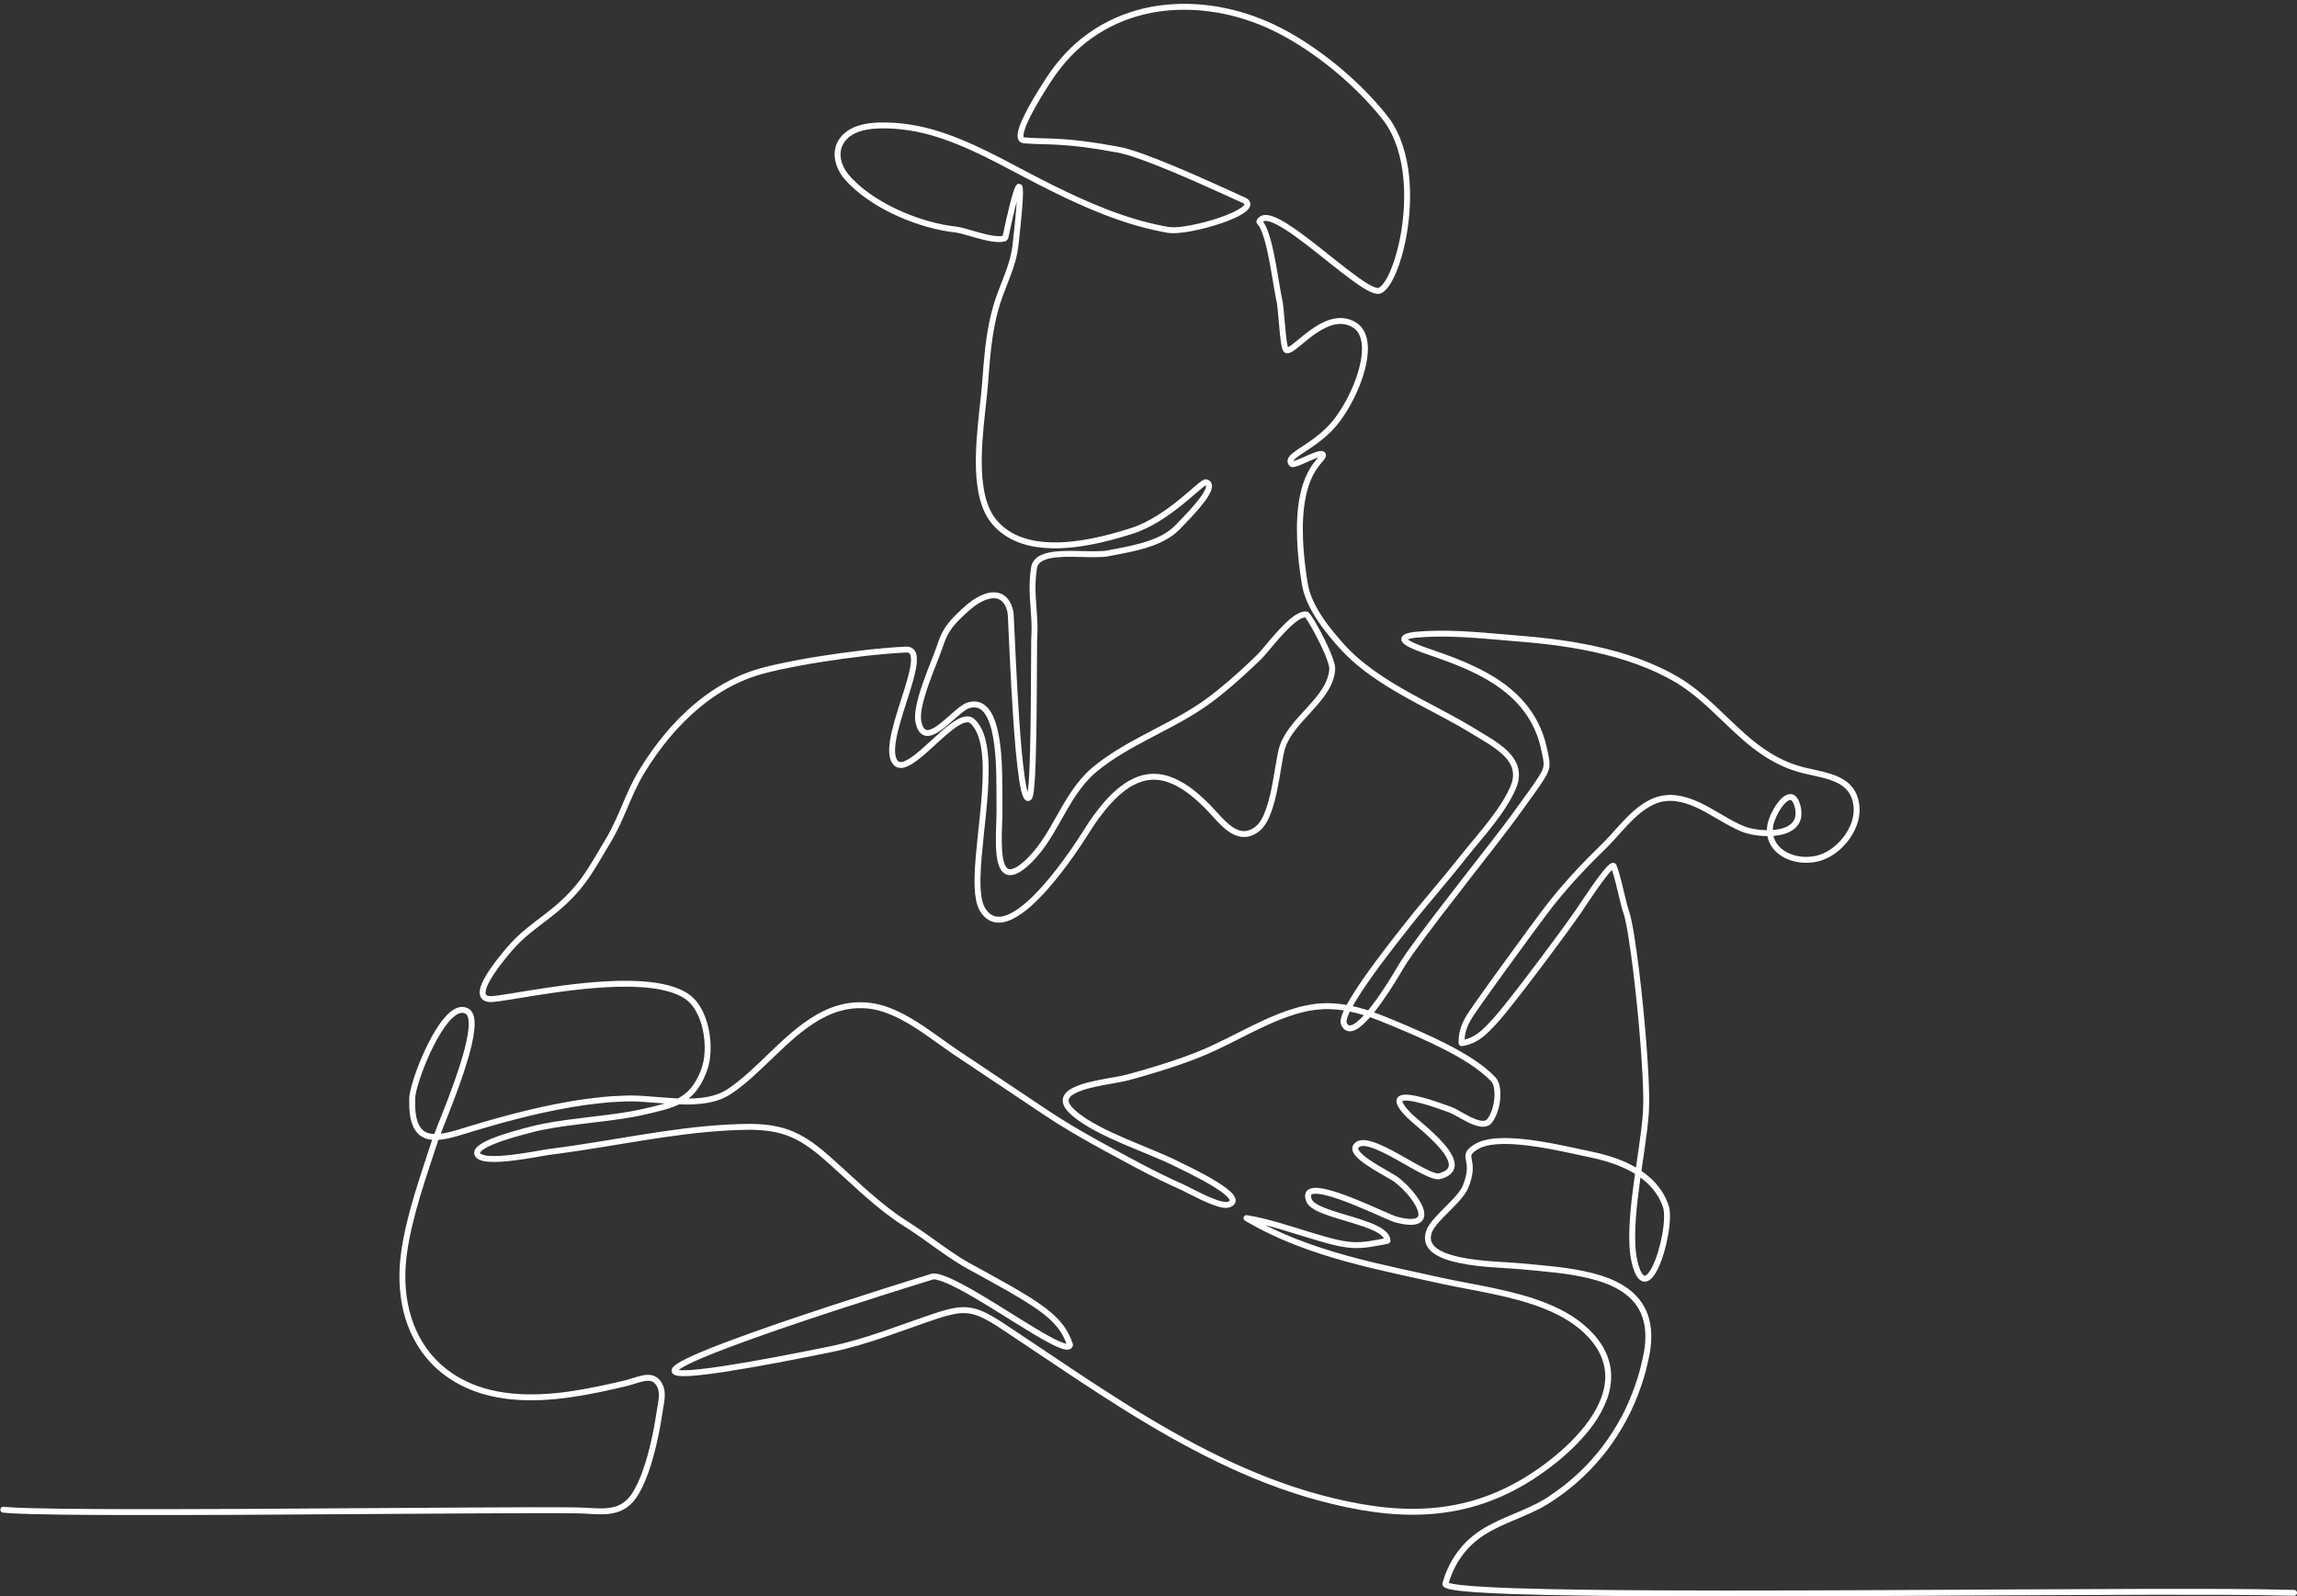 <?xml version="1.0" encoding="UTF-8" standalone="no"?><svg xmlns="http://www.w3.org/2000/svg" xmlns:xlink="http://www.w3.org/1999/xlink" fill="#000000" height="539.9" preserveAspectRatio="xMidYMid meet" version="1" viewBox="-0.1 -1.3 776.9 539.9" width="776.9" zoomAndPan="magnify"><rect x="-0.1" y="-1.3" width="776.9" height="539.9" fill="#333333" stroke="none"/><g id="change1_1"><path d="M 775.789 538.43 C 759.812 538.02 743.793 538.078 727.789 538.078 L 679.758 538.273 C 647.734 538.438 615.715 538.641 583.684 538.641 C 567.672 538.633 551.656 538.586 535.637 538.371 C 527.629 538.258 519.617 538.109 511.605 537.832 C 507.598 537.691 503.594 537.523 499.578 537.258 C 497.574 537.121 495.566 536.965 493.547 536.73 C 492.539 536.609 491.531 536.477 490.492 536.262 C 489.969 536.145 489.461 536.039 488.848 535.777 C 488.691 535.707 488.523 535.621 488.32 535.469 C 488.211 535.383 488.09 535.27 487.965 535.09 C 487.836 534.891 487.723 534.57 487.77 534.25 C 487.832 533.895 487.816 534.047 487.844 533.918 L 487.898 533.73 L 488.008 533.359 C 489.191 529.402 491.133 525.668 493.746 522.457 C 496.344 519.23 499.715 516.629 503.305 514.699 C 510.496 510.766 518.344 508.781 524.727 504.137 C 531.293 499.742 537.074 494.219 541.887 487.961 C 544.262 484.805 546.391 481.469 548.266 477.992 C 550.141 474.516 551.672 470.855 552.98 467.133 C 554.297 463.414 555.266 459.539 555.98 455.695 C 556.602 451.859 556.637 447.895 555.438 444.293 C 554.277 440.684 551.742 437.656 548.531 435.57 C 545.328 433.449 541.59 432.121 537.789 431.156 C 530.129 429.246 522.137 428.73 514.16 427.961 C 506.285 427.297 498.109 427.324 490.172 425.051 C 488.203 424.441 486.215 423.688 484.445 422.316 C 483.574 421.629 482.77 420.727 482.293 419.605 C 481.797 418.484 481.754 417.203 481.973 416.074 C 482.098 415.508 482.254 414.984 482.488 414.434 C 482.723 413.91 483.004 413.434 483.301 412.977 C 483.898 412.082 484.566 411.277 485.25 410.512 C 486.621 408.984 488.066 407.582 489.469 406.168 C 490.867 404.758 492.246 403.336 493.387 401.816 C 493.945 401.043 494.434 400.289 494.746 399.445 C 495.109 398.551 495.41 397.641 495.637 396.723 C 495.867 395.809 496.004 394.887 496.02 393.977 C 496.047 393.059 495.918 392.188 495.719 391.203 C 495.633 390.703 495.5 390.148 495.555 389.445 C 495.594 388.73 495.957 388.008 496.367 387.539 C 497.215 386.582 498.062 386.051 499.027 385.492 C 500.004 384.949 501.027 384.578 502.059 384.328 C 503.09 384.059 504.125 383.895 505.156 383.789 C 507.219 383.574 509.273 383.566 511.305 383.664 C 515.375 383.867 519.379 384.441 523.344 385.137 C 527.312 385.836 531.242 386.691 535.148 387.543 L 538.07 388.16 C 539.066 388.367 540.059 388.59 541.043 388.836 C 543.016 389.332 544.969 389.914 546.887 390.625 C 550.711 392.043 554.43 393.953 557.598 396.668 C 560.766 399.391 563.27 402.879 564.465 407.074 C 564.898 409.281 564.734 411.328 564.539 413.379 C 564.312 415.418 563.949 417.426 563.48 419.41 C 563.012 421.395 562.445 423.355 561.723 425.281 C 561.363 426.242 560.961 427.195 560.484 428.133 C 560 429.07 559.469 429.996 558.684 430.863 C 558.277 431.285 557.812 431.723 557.102 432 C 556.746 432.137 556.32 432.199 555.895 432.156 C 555.473 432.094 555.078 431.938 554.773 431.73 C 554.148 431.312 553.785 430.801 553.477 430.312 C 553.18 429.82 552.934 429.32 552.734 428.82 C 551.941 426.84 551.523 424.793 551.262 422.746 C 550.781 418.652 550.926 414.586 551.199 410.562 C 551.797 402.512 553.086 394.582 554.215 386.668 C 554.773 382.715 555.328 378.758 555.586 374.824 C 555.816 370.91 555.637 366.91 555.465 362.93 C 555.066 354.961 554.398 346.992 553.609 339.039 C 552.797 331.09 551.891 323.141 550.629 315.273 C 550.305 313.312 549.965 311.352 549.52 309.445 C 549.414 308.965 549.289 308.504 549.16 308.039 C 549.027 307.598 548.887 307.191 548.699 306.633 C 548.391 305.625 548.152 304.652 547.91 303.672 L 546.5 297.844 C 546.008 295.926 545.508 293.98 544.836 292.219 L 544.754 292.004 C 544.75 292 544.754 291.992 544.758 291.988 C 544.762 291.988 544.773 291.992 544.773 291.992 C 544.789 292.008 544.742 292.113 545.027 292.367 C 545.375 292.617 545.672 292.492 545.652 292.5 C 545.711 292.469 545.543 292.562 545.434 292.66 C 545.18 292.871 544.902 293.148 544.641 293.438 C 544.105 294.023 543.59 294.66 543.082 295.309 C 542.07 296.609 541.094 297.957 540.137 299.32 C 538.211 302.047 536.391 304.82 534.496 307.629 C 530.629 313.148 526.633 318.516 522.617 323.898 C 518.59 329.262 514.539 334.605 510.328 339.852 C 509.273 341.16 508.207 342.465 507.098 343.75 C 505.949 345.055 504.836 346.246 503.613 347.477 C 502.391 348.691 501.031 349.84 499.48 350.734 C 497.945 351.652 496.188 352.254 494.387 352.5 C 493.844 352.574 493.344 352.195 493.27 351.652 L 493.266 351.574 L 493.262 351.559 C 493.117 348.832 493.816 346.105 495.035 343.746 C 495.633 342.559 496.352 341.453 497.07 340.402 L 499.242 337.27 C 502.16 333.125 505.121 329.023 508.09 324.926 L 517.039 312.668 C 520.047 308.609 523.039 304.496 526.312 300.59 C 529.566 296.68 533.004 292.926 536.555 289.297 C 538.324 287.484 540.148 285.691 541.941 283.938 C 543.695 282.191 545.348 280.285 547.055 278.406 C 548.762 276.523 550.516 274.648 552.473 272.938 C 554.43 271.238 556.605 269.684 559.105 268.676 C 561.586 267.652 564.414 267.324 567.051 267.707 C 569.699 268.051 572.211 268.938 574.559 270.02 C 579.266 272.199 583.422 275.16 587.879 277.297 C 589 277.816 590.117 278.324 591.238 278.637 C 592.387 278.957 593.594 279.172 594.805 279.312 C 597.219 279.582 599.703 279.574 602.008 279.051 C 604.289 278.543 606.434 277.336 606.988 275.312 C 607.297 274.32 607.246 273.184 607.004 272.062 C 606.879 271.496 606.715 270.926 606.508 270.438 C 606.301 269.949 606.012 269.527 605.766 269.371 C 605.539 269.23 605.34 269.211 604.918 269.391 C 604.523 269.566 604.09 269.91 603.695 270.309 C 602.902 271.109 602.211 272.105 601.605 273.145 C 601.004 274.184 600.48 275.285 600.082 276.406 C 599.887 276.965 599.719 277.531 599.633 278.062 C 599.555 278.625 599.496 279.203 599.516 279.77 C 599.523 282.047 600.602 284.184 602.348 285.66 C 604.086 287.16 606.379 288.039 608.715 288.363 C 611.055 288.68 613.52 288.469 615.715 287.68 C 617.926 286.871 619.957 285.488 621.66 283.801 C 623.367 282.113 624.773 280.098 625.707 277.902 C 626.637 275.715 627.086 273.328 626.754 271.02 C 626.598 269.852 626.289 268.727 625.793 267.707 C 625.285 266.691 624.574 265.801 623.719 265.043 C 621.977 263.547 619.684 262.656 617.32 261.992 C 614.949 261.324 612.469 260.875 609.973 260.27 C 607.461 259.664 604.988 258.82 602.633 257.746 C 597.906 255.605 593.648 252.594 589.785 249.258 C 585.898 245.926 582.344 242.309 578.66 238.883 C 574.984 235.461 571.156 232.223 566.914 229.648 C 558.348 224.551 548.715 221.328 538.926 219.199 C 534.02 218.133 529.055 217.324 524.059 216.715 C 519.066 216.09 514.043 215.73 508.992 215.285 C 498.941 214.422 488.824 213.469 478.906 214.367 C 478.301 214.438 477.699 214.52 477.133 214.641 C 476.59 214.746 475.961 214.953 475.781 215.105 C 475.742 215.133 475.789 215.121 475.836 214.984 C 475.883 214.844 475.828 214.695 475.828 214.703 C 475.82 214.711 475.988 214.906 476.184 215.043 C 476.59 215.352 477.117 215.641 477.652 215.902 C 479.836 216.949 482.227 217.766 484.605 218.578 C 489.406 220.219 494.199 221.98 498.816 224.195 C 503.426 226.406 507.895 229.062 511.777 232.508 C 515.68 235.91 518.883 240.191 520.957 244.973 C 521.992 247.359 522.73 249.883 523.254 252.398 C 523.504 253.641 523.812 254.863 523.945 256.246 C 524.016 256.93 524.012 257.68 523.863 258.41 C 523.719 259.141 523.465 259.824 523.168 260.441 C 522.559 261.676 521.836 262.742 521.129 263.809 C 520.414 264.863 519.688 265.906 518.953 266.941 C 517.488 269.016 515.992 271.059 514.504 273.102 C 511.566 277.211 508.449 281.254 505.355 285.242 L 496.039 297.215 C 489.855 305.207 483.609 313.176 477.758 321.367 C 477.039 322.398 476.32 323.43 475.645 324.469 L 474.66 326.039 L 473.691 327.676 C 472.395 329.863 471.051 332.023 469.648 334.148 C 468.246 336.273 466.789 338.371 465.215 340.398 C 463.617 342.41 461.988 344.41 459.836 346.082 C 459.285 346.492 458.699 346.887 457.984 347.176 C 457.297 347.457 456.359 347.684 455.402 347.316 C 454.449 346.945 453.902 346.156 453.582 345.484 C 453.504 345.336 453.371 344.973 453.352 344.762 C 453.309 344.512 453.309 344.293 453.316 344.082 C 453.336 343.66 453.414 343.305 453.496 342.949 C 453.863 341.57 454.434 340.398 455.023 339.238 C 455.621 338.082 456.262 336.969 456.93 335.875 C 459.605 331.516 462.57 327.395 465.59 323.312 C 468.613 319.242 471.734 315.242 474.879 311.285 C 478.008 307.293 481.262 303.402 484.512 299.527 C 487.758 295.652 490.996 291.785 494.117 287.824 C 497.281 283.828 500.621 280.039 503.676 276.062 C 505.203 274.074 506.66 272.043 507.965 269.934 C 508.625 268.883 509.23 267.805 509.797 266.707 C 510.348 265.602 510.902 264.492 511.23 263.395 C 511.941 261.18 511.742 258.836 510.566 256.863 C 509.414 254.871 507.555 253.238 505.574 251.801 C 503.578 250.355 501.418 249.078 499.25 247.777 C 497.066 246.449 494.945 245.168 492.738 243.941 C 488.352 241.477 483.859 239.164 479.395 236.762 C 470.504 231.969 461.539 226.766 454.32 219.359 C 452.523 217.496 450.875 215.574 449.262 213.59 C 447.656 211.598 446.113 209.539 444.75 207.348 C 443.391 205.152 442.152 202.855 441.285 200.371 C 440.84 199.137 440.496 197.859 440.262 196.551 C 440.039 195.277 439.863 194.031 439.68 192.77 C 438.988 187.727 438.527 182.633 438.547 177.512 C 438.578 172.398 439.035 167.211 440.668 162.234 C 441.492 159.758 442.652 157.34 444.266 155.227 C 444.664 154.699 445.09 154.191 445.512 153.711 L 446.102 153.016 C 446.273 152.824 446.414 152.539 446.371 152.648 C 446.359 152.719 446.344 152.91 446.531 153.098 C 446.715 153.266 446.797 153.223 446.738 153.23 C 446.641 153.219 446.367 153.262 446.113 153.328 C 445.59 153.465 445.016 153.68 444.453 153.906 C 443.316 154.367 442.172 154.898 441.004 155.414 C 440.418 155.672 439.828 155.926 439.207 156.164 C 438.891 156.281 438.574 156.395 438.227 156.492 C 437.863 156.582 437.547 156.707 436.91 156.664 C 436.742 156.645 436.531 156.613 436.258 156.441 C 435.918 156.199 435.891 156.078 435.824 156.008 C 435.688 155.809 435.555 155.578 435.469 155.301 C 435.281 154.738 435.398 154.074 435.621 153.652 C 436.07 152.797 436.633 152.363 437.156 151.918 C 438.223 151.066 439.297 150.398 440.352 149.695 C 444.578 146.98 448.551 143.977 451.465 140.012 C 454.402 136.055 456.734 131.578 458.438 126.93 C 459.273 124.602 459.945 122.215 460.309 119.801 C 460.656 117.402 460.715 114.922 459.988 112.766 C 459.621 111.695 459.043 110.742 458.242 110.031 C 457.453 109.344 456.375 108.812 455.305 108.523 C 453.133 107.93 450.762 108.398 448.598 109.383 C 446.414 110.367 444.391 111.805 442.441 113.344 C 441.465 114.117 440.504 114.926 439.516 115.734 C 439.023 116.137 438.52 116.543 437.984 116.938 C 437.43 117.324 436.922 117.73 436.074 118.035 C 435.863 118.109 435.59 118.172 435.258 118.164 C 434.93 118.172 434.465 118.004 434.188 117.723 C 433.895 117.441 433.777 117.16 433.695 116.961 C 433.617 116.754 433.566 116.578 433.516 116.398 C 433.34 115.707 433.238 115.07 433.141 114.422 C 432.953 113.141 432.824 111.875 432.699 110.605 L 432.012 103.062 C 431.949 102.441 431.879 101.82 431.785 101.234 C 431.703 100.723 431.523 100.043 431.406 99.414 C 431.156 98.152 430.945 96.902 430.734 95.652 C 430.312 93.152 429.91 90.664 429.453 88.191 C 428.996 85.719 428.5 83.258 427.863 80.855 C 427.543 79.656 427.191 78.469 426.762 77.34 C 426.328 76.23 425.805 75.094 425.141 74.402 L 425.129 74.387 C 424.84 74.086 424.777 73.648 424.938 73.289 C 425.164 72.777 425.551 72.242 426.102 71.902 C 426.645 71.559 427.254 71.43 427.785 71.414 C 428.863 71.387 429.762 71.664 430.609 71.969 C 432.289 72.602 433.773 73.465 435.223 74.355 C 438.102 76.164 440.789 78.18 443.445 80.223 C 448.75 84.301 453.848 88.625 459.203 92.484 C 460.543 93.438 461.906 94.363 463.305 95.121 C 463.996 95.496 464.715 95.836 465.371 96.004 C 466.129 96.164 466.18 96.145 466.801 95.66 C 467.844 94.77 468.695 93.336 469.41 91.926 C 470.129 90.488 470.73 88.969 471.262 87.426 C 473.352 81.223 474.445 74.645 474.754 68.082 C 475.031 61.523 474.488 54.867 472.48 48.668 C 471.477 45.578 470.086 42.617 468.215 40 C 466.285 37.43 464.051 34.902 461.809 32.504 C 457.262 27.703 452.301 23.293 447.023 19.312 C 441.742 15.352 436.129 11.754 430.199 8.918 C 418.348 3.262 404.859 0.734 391.855 2.605 C 385.367 3.547 379.059 5.66 373.383 8.906 C 370.547 10.527 367.867 12.43 365.391 14.566 C 362.93 16.719 360.684 19.113 358.652 21.684 C 356.617 24.234 354.844 27.027 353.082 29.848 C 351.34 32.668 349.656 35.527 348.199 38.465 C 347.484 39.93 346.805 41.43 346.363 42.922 C 346.148 43.641 346 44.449 346.09 44.918 C 346.156 45.16 346.148 45.105 346.188 45.129 C 346.176 45.152 346.781 45.195 347.141 45.227 C 350.391 45.484 353.742 45.441 357.102 45.629 C 363.824 45.957 370.488 46.906 377.07 48.121 C 378.695 48.391 380.445 48.773 382.047 49.273 C 383.672 49.762 385.262 50.309 386.844 50.879 C 390.004 52.02 393.109 53.262 396.199 54.539 C 402.383 57.098 408.484 59.812 414.559 62.578 L 419.109 64.652 L 420.234 65.156 L 420.816 65.398 C 421.039 65.5 421.266 65.605 421.496 65.754 C 421.93 66.035 422.508 66.43 422.738 67.281 C 422.945 68.152 422.543 68.863 422.23 69.281 C 421.543 70.148 420.785 70.629 420.031 71.113 C 419.27 71.57 418.5 71.969 417.719 72.332 C 416.16 73.059 414.574 73.664 412.973 74.215 C 409.766 75.305 406.504 76.176 403.176 76.824 C 401.512 77.141 399.832 77.398 398.102 77.52 C 397.238 77.574 396.363 77.598 395.445 77.516 C 395.219 77.496 394.969 77.461 394.754 77.426 L 394.129 77.309 L 392.887 77.074 C 386.262 75.789 379.809 73.793 373.555 71.367 C 361.016 66.551 349.219 60.109 337.441 53.934 C 331.531 50.895 325.539 48.031 319.312 45.855 C 316.203 44.77 313.023 43.855 309.816 43.227 C 306.598 42.605 303.316 42.219 300.051 42.125 C 296.801 42.059 293.469 42.215 290.516 43.207 C 287.582 44.184 285.012 46.332 284.375 49.238 C 284.043 50.668 284.164 52.195 284.621 53.645 C 285.086 55.094 285.863 56.465 286.84 57.691 C 288.867 60.109 291.398 62.285 294.047 64.168 C 299.395 67.938 305.422 70.77 311.672 72.789 C 314.805 73.793 318.004 74.578 321.238 75.066 L 323.727 75.402 C 324.625 75.551 325.445 75.766 326.266 75.984 L 331.082 77.348 C 332.672 77.781 334.266 78.184 335.84 78.418 C 336.629 78.535 337.41 78.602 338.141 78.57 C 338.5 78.551 338.852 78.512 339.145 78.422 C 339.227 78.406 339.293 78.379 339.359 78.352 C 339.93 77.719 338.816 79.152 338.941 78.883 L 339.07 78.273 C 339.77 75.008 340.492 71.742 341.297 68.488 C 341.703 66.859 342.121 65.234 342.641 63.598 C 342.773 63.188 342.914 62.777 343.086 62.348 C 343.176 62.133 343.27 61.918 343.414 61.66 C 343.504 61.523 343.559 61.391 343.824 61.148 C 344.004 60.539 345.852 61.152 345.602 61.52 C 345.734 61.793 345.754 61.941 345.785 62.09 C 345.812 62.234 345.828 62.359 345.844 62.484 C 345.867 62.727 345.879 62.953 345.887 63.18 C 345.902 63.625 345.898 64.055 345.891 64.484 C 345.785 67.891 345.453 71.203 345.129 74.535 L 344.602 79.52 L 344.32 82.012 C 344.215 82.867 344.078 83.719 343.91 84.562 C 343.227 87.938 342.023 91.133 340.809 94.238 C 339.582 97.355 338.375 100.402 337.527 103.574 C 336.652 106.738 336.031 109.98 335.555 113.246 C 335.078 116.516 334.758 119.816 334.48 123.129 L 334.098 128.109 C 333.973 129.789 333.805 131.461 333.625 133.121 C 332.906 139.762 332.102 146.359 331.969 152.965 C 331.906 156.262 332 159.562 332.449 162.789 C 332.891 166.012 333.688 169.199 335.195 171.977 C 336.68 174.73 339.039 177.027 341.758 178.645 C 344.48 180.293 347.605 181.242 350.797 181.734 C 357.227 182.68 363.871 181.91 370.309 180.57 C 373.539 179.895 376.734 179.035 379.906 178.082 C 381.496 177.59 383.078 177.129 384.566 176.527 C 386.07 175.922 387.535 175.211 388.965 174.422 C 391.824 172.844 394.531 170.969 397.137 168.945 C 399.754 166.93 402.215 164.738 404.789 162.559 C 405.117 162.285 405.449 162.016 405.801 161.746 C 406.172 161.477 406.48 161.215 407.066 160.945 C 407.234 160.887 407.402 160.793 407.809 160.797 C 408.375 160.891 408.215 160.902 408.457 160.98 C 408.75 161.102 409.07 161.316 409.324 161.621 C 409.852 162.266 409.871 163.055 409.793 163.586 C 409.605 164.684 409.16 165.473 408.723 166.25 C 408.27 167.02 407.773 167.73 407.262 168.414 C 405.191 171.148 402.871 173.586 400.555 175.996 L 398.812 177.816 C 398.188 178.438 397.523 179.016 396.824 179.551 C 395.426 180.602 393.91 181.477 392.344 182.199 C 389.207 183.645 385.906 184.547 382.621 185.277 C 380.977 185.645 379.328 185.965 377.688 186.277 L 375.238 186.746 C 374.391 186.93 373.48 187.023 372.629 187.078 C 369.188 187.262 365.863 187.027 362.559 187.016 C 360.906 187.004 359.266 187.027 357.656 187.164 C 356.055 187.309 354.457 187.562 353.09 188.137 C 351.711 188.715 350.762 189.645 350.598 190.996 C 350.355 192.602 350.215 194.223 350.152 195.852 C 350.039 199.117 350.32 202.402 350.566 205.738 C 350.688 207.406 350.797 209.094 350.809 210.797 C 350.812 211.648 350.805 212.504 350.754 213.359 L 350.695 214.586 L 350.672 215.82 C 350.551 229.137 350.629 242.492 350.203 255.852 C 350.078 259.195 349.965 262.527 349.59 265.918 C 349.539 266.344 349.484 266.77 349.402 267.211 C 349.309 267.668 349.27 268.062 348.992 268.688 C 348.961 268.805 348.688 269.176 348.547 269.266 C 348.371 269.406 348.086 269.594 347.668 269.609 C 347.266 269.625 346.918 269.445 346.73 269.293 C 346.539 269.141 346.418 268.988 346.32 268.855 C 345.965 268.328 345.824 267.898 345.672 267.461 C 345.121 265.734 344.859 264.078 344.59 262.406 C 343.609 255.738 343.129 249.078 342.645 242.414 C 342.188 235.75 341.824 229.086 341.5 222.418 L 341.031 212.422 L 340.793 207.434 L 340.719 206.211 C 340.715 205.945 340.594 205.543 340.504 205.176 C 340.301 204.441 340.027 203.738 339.652 203.133 C 338.922 201.895 337.766 201.121 336.375 201.043 C 334.984 200.941 333.48 201.41 332.098 202.109 C 329.281 203.512 326.91 205.812 324.547 208.113 C 323.387 209.266 322.316 210.457 321.43 211.762 C 320.547 213.07 319.848 214.496 319.289 216.008 C 319.008 216.75 318.77 217.539 318.477 218.355 L 317.59 220.723 L 315.773 225.383 C 314.578 228.48 313.426 231.59 312.527 234.742 C 312.09 236.316 311.703 237.906 311.504 239.48 C 311.41 240.266 311.359 241.047 311.402 241.785 C 311.43 242.164 311.473 242.492 311.559 242.863 C 311.637 243.242 311.746 243.598 311.867 243.938 C 312.113 244.613 312.48 245.191 312.883 245.422 C 313.266 245.668 313.82 245.664 314.48 245.453 C 315.797 245.012 317.133 244.012 318.383 243.008 C 319.648 241.984 320.871 240.867 322.137 239.758 C 323.426 238.664 324.637 237.516 326.348 236.617 C 326.562 236.508 326.816 236.406 327.062 236.328 C 327.289 236.266 327.508 236.195 327.742 236.141 C 328.203 236.043 328.68 235.961 329.172 235.953 C 330.152 235.906 331.188 236.133 332.078 236.598 C 333.883 237.559 334.953 239.207 335.719 240.785 C 337.211 244.02 337.781 247.41 338.219 250.762 C 339.039 257.473 338.887 264.242 338.945 270.836 C 339.023 274.258 338.777 277.57 338.734 280.887 C 338.707 282.535 338.707 284.184 338.797 285.809 C 338.898 287.426 339.07 289.055 339.523 290.488 C 339.75 291.195 340.074 291.848 340.477 292.242 C 340.879 292.629 341.312 292.75 341.93 292.66 C 343.18 292.449 344.555 291.48 345.754 290.473 C 348.203 288.391 350.309 285.883 352.16 283.184 C 355.871 277.777 358.652 271.66 362.504 266.062 C 364.426 263.27 366.641 260.617 369.262 258.379 C 371.883 256.191 374.648 254.258 377.512 252.473 C 383.234 248.902 389.262 245.98 395.113 242.836 C 398.043 241.266 400.938 239.656 403.719 237.887 C 406.508 236.121 409.16 234.195 411.742 232.109 C 414.324 230.039 416.836 227.867 419.289 225.637 C 420.516 224.52 421.73 223.387 422.934 222.242 L 424.73 220.52 C 425.324 219.969 425.828 219.391 426.379 218.758 C 428.527 216.25 430.645 213.629 432.973 211.176 C 434.145 209.949 435.355 208.75 436.727 207.66 C 437.414 207.121 438.141 206.605 438.977 206.18 C 439.805 205.773 440.797 205.363 442.027 205.578 L 442.039 205.578 C 442.238 205.613 442.41 205.715 442.539 205.852 C 443.094 206.453 443.406 206.957 443.773 207.504 C 444.121 208.039 444.449 208.578 444.77 209.121 C 445.406 210.203 446.012 211.301 446.602 212.402 C 447.77 214.613 448.871 216.859 449.852 219.184 C 450.332 220.352 450.797 221.523 451.152 222.793 C 451.32 223.438 451.492 224.066 451.504 224.895 C 451.469 225.648 451.383 226.254 451.246 226.926 C 450.707 229.551 449.426 231.898 447.949 233.977 C 444.965 238.137 441.238 241.473 438.258 245.285 C 436.766 247.184 435.465 249.203 434.695 251.395 C 434.312 252.469 434.07 253.641 433.844 254.848 C 433.617 256.047 433.418 257.266 433.215 258.484 C 432.387 263.367 431.625 268.32 429.938 273.141 C 429.504 274.344 429.004 275.535 428.355 276.684 C 427.715 277.828 426.898 278.945 425.781 279.848 C 424.715 280.672 423.469 281.363 422.055 281.652 C 420.641 281.949 419.133 281.758 417.852 281.238 C 415.258 280.188 413.383 278.32 411.633 276.527 C 409.883 274.695 408.328 272.824 406.559 271.156 C 403.07 267.789 399.184 264.672 394.715 263.176 C 392.492 262.438 390.145 262.215 387.867 262.605 C 386.73 262.793 385.625 263.168 384.543 263.602 C 383.48 264.094 382.43 264.625 381.457 265.309 C 377.5 267.965 374.289 271.738 371.422 275.672 C 369.969 277.645 368.668 279.695 367.34 281.801 C 366 283.906 364.609 285.973 363.176 288.008 C 360.305 292.078 357.273 296.047 353.941 299.785 C 352.27 301.648 350.52 303.453 348.633 305.137 C 346.734 306.805 344.707 308.383 342.344 309.547 C 341.16 310.117 339.875 310.574 338.473 310.723 C 337.082 310.863 335.547 310.617 334.297 309.855 C 333.027 309.121 332.098 308.027 331.383 306.879 C 330.645 305.652 330.277 304.348 330.016 303.07 C 329.523 300.504 329.484 297.969 329.52 295.457 C 329.57 292.945 329.75 290.457 329.961 287.977 C 330.395 283.02 330.98 278.102 331.461 273.184 C 331.934 268.273 332.336 263.355 332.281 258.469 C 332.254 256.031 332.094 253.598 331.68 251.238 C 331.258 248.895 330.578 246.57 329.289 244.723 C 328.977 244.258 328.609 243.84 328.219 243.457 C 327.895 243.125 327.613 243.027 327.199 242.984 C 326.359 242.934 325.27 243.402 324.289 243.988 C 322.297 245.195 320.434 246.82 318.602 248.441 C 316.77 250.078 314.969 251.781 313.086 253.43 C 312.145 254.254 311.184 255.066 310.16 255.836 C 309.141 256.602 308.074 257.344 306.805 257.902 C 306.168 258.176 305.469 258.418 304.641 258.438 C 303.828 258.484 302.848 258.141 302.238 257.523 C 301.047 256.277 300.789 254.805 300.668 253.469 C 300.504 250.766 301.035 248.27 301.59 245.816 C 302.773 240.922 304.43 236.238 305.879 231.523 C 306.594 229.176 307.297 226.812 307.734 224.461 C 307.941 223.293 308.094 222.102 307.988 221.051 C 307.934 220.535 307.793 220.078 307.594 219.816 C 307.398 219.562 307.145 219.441 306.707 219.398 C 306.598 219.391 306.488 219.398 306.363 219.395 L 305.902 219.422 L 304.984 219.473 L 303.141 219.578 C 301.914 219.676 300.684 219.746 299.457 219.863 C 297.004 220.078 294.547 220.324 292.098 220.609 C 282.297 221.766 272.504 223.254 262.887 225.359 C 260.484 225.895 258.098 226.477 255.785 227.211 C 253.469 227.941 251.211 228.855 249.02 229.906 C 244.637 232.016 240.523 234.695 236.758 237.797 C 229.203 244 222.961 251.742 217.855 260.102 C 215.316 264.258 213.434 268.785 211.488 273.355 C 210.512 275.637 209.492 277.926 208.34 280.156 C 207.203 282.406 205.859 284.543 204.613 286.648 C 202.098 290.891 199.605 295.273 196.371 299.172 C 193.176 303.09 189.379 306.465 185.418 309.492 C 181.449 312.512 177.5 315.379 174.215 318.961 C 172.574 320.73 171.008 322.656 169.512 324.586 C 168.027 326.523 166.598 328.52 165.457 330.609 C 164.902 331.648 164.395 332.738 164.199 333.758 C 164.102 334.258 164.117 334.73 164.242 334.984 C 164.355 335.227 164.566 335.398 165.016 335.516 C 165.473 335.633 165.914 335.637 166.527 335.578 C 167.109 335.531 167.715 335.457 168.316 335.379 C 169.527 335.215 170.746 335.023 171.965 334.828 C 176.844 334.035 181.738 333.211 186.656 332.508 C 191.574 331.805 196.512 331.207 201.48 330.824 C 206.445 330.449 211.445 330.262 216.461 330.555 C 218.965 330.715 221.477 330.977 223.965 331.488 C 226.449 332.004 228.934 332.73 231.246 333.965 C 232.391 334.57 233.531 335.359 234.477 336.309 C 235.43 337.246 236.215 338.324 236.883 339.449 C 238.207 341.711 239.051 344.176 239.586 346.68 C 240.109 349.188 240.332 351.75 240.227 354.312 C 240.168 355.594 240.027 356.879 239.773 358.152 C 239.539 359.426 239.098 360.711 238.621 361.871 C 237.676 364.23 236.422 366.555 234.641 368.512 C 232.863 370.477 230.539 371.914 228.148 372.852 C 225.754 373.805 223.305 374.402 220.891 374.988 C 218.492 375.574 216.027 376.125 213.57 376.562 C 208.648 377.418 203.711 377.984 198.797 378.57 C 193.887 379.164 188.98 379.75 184.172 380.699 C 181.742 381.145 179.43 381.75 177.02 382.418 C 174.641 383.059 172.277 383.738 169.965 384.523 C 167.68 385.32 165.332 386.18 163.438 387.418 C 162.984 387.723 162.566 388.086 162.379 388.387 C 162.293 388.531 162.277 388.613 162.289 388.633 C 162.281 388.648 162.32 388.754 162.414 388.844 C 162.605 389.043 163.086 389.258 163.598 389.379 C 164.117 389.508 164.684 389.586 165.266 389.629 C 167.605 389.797 170.062 389.59 172.488 389.328 C 174.922 389.059 177.355 388.684 179.785 388.277 L 183.438 387.645 C 184.645 387.418 185.953 387.238 187.156 387.09 C 189.605 386.781 192.047 386.43 194.492 386.066 C 199.379 385.34 204.262 384.527 209.148 383.727 C 218.922 382.121 228.727 380.512 238.637 379.586 C 243.594 379.129 248.555 378.844 253.566 378.812 C 258.562 378.832 263.758 379.441 268.469 381.539 C 273.191 383.602 277.172 386.84 280.895 390.129 C 284.621 393.422 288.223 396.824 291.898 400.117 C 295.574 403.406 299.332 406.586 303.32 409.43 C 305.312 410.859 307.383 412.121 309.488 413.512 C 311.57 414.895 313.594 416.34 315.609 417.781 C 319.633 420.664 323.625 423.555 327.887 425.934 C 332.207 428.305 336.582 430.668 340.895 433.121 C 345.199 435.594 349.516 438.09 353.555 441.129 C 355.562 442.656 357.492 444.367 359.109 446.402 C 360.734 448.426 361.941 450.793 362.75 453.219 C 362.809 453.387 362.816 453.566 362.785 453.73 C 362.734 453.992 362.613 454.312 362.379 454.574 C 362.145 454.836 361.84 454.996 361.586 455.074 C 361.066 455.227 360.691 455.184 360.34 455.148 C 359.656 455.051 359.094 454.863 358.539 454.66 C 357.441 454.254 356.43 453.762 355.434 453.258 C 353.445 452.234 351.535 451.125 349.641 449.996 C 345.855 447.734 342.145 445.387 338.422 443.07 C 334.695 440.758 330.969 438.453 327.176 436.309 C 325.277 435.238 323.359 434.203 321.41 433.289 C 320.438 432.832 319.453 432.406 318.465 432.051 C 317.484 431.703 316.465 431.406 315.57 431.363 L 315.055 431.34 C 315.016 431.336 314.988 431.305 314.988 431.27 C 314.992 431.23 315.023 431.203 315.059 431.203 L 315.066 431.203 C 316.668 431.453 315.438 431.297 315.758 431.363 L 315.621 431.402 L 315.348 431.488 L 314.801 431.656 L 313.699 431.992 L 311.5 432.672 L 307.102 434.043 L 298.316 436.812 C 292.465 438.672 286.621 440.559 280.789 442.473 C 269.129 446.32 257.484 450.234 246.012 454.555 C 243.145 455.637 240.293 456.754 237.484 457.941 C 236.078 458.539 234.684 459.152 233.324 459.809 C 231.98 460.465 230.59 461.164 229.512 461.977 C 229.262 462.16 229.012 462.434 229.012 462.457 C 229.012 462.457 229.047 462.402 229.043 462.285 C 229.047 462.168 228.973 462 228.922 461.945 C 228.809 461.824 228.859 461.898 228.961 461.922 C 229.414 462.078 230.211 462.129 230.914 462.137 C 232.383 462.152 233.898 462.035 235.406 461.898 C 238.434 461.609 241.465 461.188 244.492 460.734 C 256.598 458.859 268.656 456.48 280.684 454.043 C 292.633 451.594 304.012 446.926 315.699 442.992 C 318.633 442.043 321.629 441.051 324.898 440.828 C 326.527 440.734 328.207 440.902 329.785 441.344 C 331.363 441.785 332.836 442.441 334.234 443.176 C 337.031 444.656 339.574 446.426 342.137 448.109 L 349.805 453.23 C 370.207 466.895 390.566 480.746 412.633 491.406 C 423.645 496.734 435.07 501.238 446.875 504.391 C 458.656 507.512 470.836 509.648 482.973 508.828 C 489.023 508.438 495.023 507.301 500.766 505.375 C 506.508 503.453 511.992 500.77 517.102 497.492 C 522.215 494.219 527.031 490.441 531.32 486.164 C 535.562 481.883 539.387 477.027 541.473 471.465 C 542.5 468.695 543.016 465.75 542.777 462.852 C 542.555 459.953 541.539 457.148 539.977 454.664 C 536.801 449.672 531.871 445.91 526.504 443.246 C 521.102 440.551 515.242 438.785 509.32 437.355 C 503.383 435.934 497.344 434.883 491.297 433.691 C 488.266 433.098 485.262 432.406 482.27 431.758 L 473.262 429.781 C 467.258 428.445 461.258 427.043 455.309 425.406 C 443.43 422.148 431.676 417.898 420.984 411.539 C 420.512 411.258 420.355 410.645 420.637 410.172 C 420.855 409.805 421.273 409.629 421.668 409.695 C 422.18 409.785 422.695 409.902 423.219 410.062 C 423.484 410.148 423.746 410.238 424.023 410.367 C 424.168 410.434 424.309 410.504 424.473 410.613 C 424.562 410.672 424.641 410.723 424.766 410.84 C 424.809 410.875 424.906 410.992 424.973 411.09 C 425.023 411.164 425.086 411.301 425.117 411.41 C 425.16 411.527 425.172 411.871 425.086 412.066 C 425.043 412.176 424.977 412.293 424.891 412.391 C 424.801 412.492 424.711 412.559 424.672 412.582 C 424.574 412.648 424.398 412.719 424.34 412.73 C 424.211 412.766 424.07 412.777 424.012 412.773 C 423.836 412.777 423.746 412.762 423.641 412.746 C 423.441 412.711 423.297 412.668 423.148 412.621 C 422.855 412.527 422.598 412.414 422.348 412.301 C 421.855 412.066 421.398 411.805 420.961 411.527 L 420.953 411.52 C 420.488 411.227 420.352 410.609 420.648 410.145 C 420.867 409.801 421.262 409.633 421.641 409.691 C 425.773 410.328 429.746 411.426 433.68 412.578 L 445.398 416.152 C 449.289 417.285 453.203 418.465 457.113 418.766 C 461.008 419.07 464.961 418.121 468.984 417.387 L 468.172 418.367 C 468.215 417.363 467.023 416.301 465.711 415.562 C 464.379 414.797 462.883 414.199 461.363 413.652 C 458.316 412.57 455.145 411.703 451.984 410.727 C 450.402 410.234 448.816 409.723 447.242 409.102 C 445.68 408.441 444.078 407.809 442.645 406.438 C 442.297 406.078 441.961 405.652 441.734 405.109 C 441.559 404.637 441.406 404.211 441.34 403.664 C 441.277 403.141 441.293 402.48 441.648 401.844 C 442.008 401.203 442.641 400.844 443.16 400.676 C 444.234 400.344 445.145 400.422 446.031 400.5 C 446.914 400.59 447.754 400.762 448.586 400.957 C 451.883 401.762 454.988 402.938 458.066 404.16 C 461.145 405.387 464.168 406.715 467.18 408.047 C 468.68 408.703 470.195 409.395 471.668 409.969 C 472.312 410.23 473.129 410.395 473.898 410.57 C 474.672 410.734 475.445 410.863 476.207 410.926 C 476.965 410.984 477.719 410.98 478.355 410.836 C 479.004 410.676 479.398 410.406 479.543 410.016 C 479.711 409.605 479.66 408.926 479.449 408.25 C 479.242 407.57 478.906 406.879 478.531 406.207 C 476.961 403.527 474.742 401.102 472.324 399.066 C 472.02 398.82 471.691 398.547 471.422 398.359 C 471.113 398.148 470.773 397.941 470.43 397.734 L 468.312 396.504 C 466.887 395.684 465.449 394.859 464.035 393.977 C 462.617 393.09 461.215 392.172 459.883 391.062 C 459.219 390.496 458.566 389.902 457.992 389.098 C 457.715 388.691 457.438 388.223 457.32 387.586 C 457.176 386.965 457.402 386.094 457.812 385.648 C 458.168 385.18 458.68 384.809 459.203 384.602 C 459.73 384.391 460.258 384.316 460.75 384.297 C 461.738 384.27 462.629 384.453 463.477 384.68 C 465.172 385.145 466.719 385.828 468.234 386.543 C 471.258 387.996 474.113 389.656 476.977 391.273 C 478.406 392.082 479.832 392.887 481.27 393.637 C 482.695 394.367 484.18 395.113 485.57 395.465 C 485.906 395.547 486.242 395.586 486.438 395.559 C 486.469 395.559 486.719 395.488 486.883 395.441 C 487.07 395.395 487.238 395.328 487.418 395.273 C 488.113 395.031 488.754 394.699 489.203 394.281 C 489.66 393.859 489.891 393.383 489.914 392.789 C 489.941 392.199 489.77 391.52 489.469 390.852 C 488.875 389.508 487.914 388.227 486.887 387.016 C 485.852 385.809 484.715 384.656 483.539 383.539 C 482.359 382.426 481.141 381.344 479.898 380.277 C 478.656 379.195 477.406 378.199 476.129 376.996 C 474.938 375.785 473.758 374.609 472.801 372.996 C 472.57 372.574 472.344 372.125 472.242 371.504 C 472.203 371.184 472.191 370.809 472.34 370.402 C 472.492 369.996 472.797 369.656 473.102 369.457 C 473.723 369.055 474.258 369.004 474.746 368.949 C 475.238 368.906 475.695 368.918 476.141 368.949 C 477.91 369.098 479.543 369.496 481.164 369.918 C 482.781 370.355 484.371 370.852 485.941 371.375 C 487.516 371.898 489.078 372.461 490.625 373.023 C 492.363 373.676 493.695 374.594 495.141 375.363 C 496.559 376.145 497.988 376.891 499.434 377.383 C 500.148 377.621 500.879 377.789 501.516 377.781 C 502.164 377.773 502.605 377.586 502.922 377.191 C 503.789 376.062 504.406 374.59 504.801 373.105 C 505.199 371.609 505.406 370.039 505.371 368.504 C 505.359 367.734 505.277 366.977 505.113 366.266 C 504.941 365.562 504.684 364.906 504.305 364.504 C 503.234 363.348 502.039 362.281 500.781 361.285 C 498.262 359.289 495.508 357.551 492.68 355.941 C 487.008 352.73 481.027 350.031 474.992 347.449 C 468.934 344.902 462.934 342.199 456.625 340.855 C 453.48 340.195 450.273 339.844 447.082 340.039 C 443.883 340.211 440.746 340.863 437.66 341.84 C 431.469 343.773 425.605 346.703 419.742 349.672 C 416.809 351.156 413.863 352.652 410.855 354.043 C 407.848 355.445 404.758 356.688 401.652 357.824 C 395.43 360.094 389.094 361.984 382.742 363.75 C 381.969 363.969 381.117 364.203 380.293 364.371 C 379.469 364.547 378.652 364.699 377.84 364.848 L 372.992 365.727 C 369.812 366.355 366.566 367.02 363.785 368.344 C 362.426 368.996 361.238 369.996 361.336 370.973 C 361.348 371.484 361.648 372.094 362.07 372.66 C 362.492 373.238 363.047 373.766 363.633 374.297 C 365.992 376.387 368.797 378.059 371.652 379.582 C 377.406 382.613 383.523 385.02 389.605 387.547 C 392.637 388.805 395.723 390.117 398.664 391.605 C 401.629 393.035 404.602 394.5 407.512 396.094 C 408.965 396.891 410.41 397.715 411.828 398.609 C 413.242 399.508 414.641 400.441 415.953 401.625 C 416.59 402.254 417.27 402.844 417.711 403.996 C 417.805 404.301 417.863 404.664 417.809 405.066 C 417.75 405.473 417.543 405.848 417.309 406.117 C 416.816 406.648 416.301 406.859 415.84 407.027 C 414.672 407.398 413.73 407.184 412.859 407.023 C 411.984 406.832 411.172 406.566 410.367 406.277 C 407.184 405.105 404.238 403.578 401.301 402.09 C 400.566 401.719 399.836 401.344 399.117 401.004 L 396.883 399.992 C 395.375 399.309 393.879 398.602 392.395 397.879 C 386.441 394.988 380.668 391.805 374.879 388.68 C 369.09 385.535 363.324 382.312 357.715 378.805 C 354.906 377.062 352.164 375.184 349.434 373.367 L 324.824 356.926 C 319.25 353.324 314.098 349.191 308.574 345.762 C 303.09 342.348 297.066 339.539 290.672 339.676 C 289.09 339.684 287.516 339.855 285.961 340.156 C 284.418 340.496 282.883 340.906 281.41 341.52 C 278.445 342.68 275.668 344.34 273.047 346.227 C 267.801 350.02 263.188 354.699 258.414 359.246 C 256.023 361.52 253.594 363.781 250.988 365.871 C 249.688 366.926 248.336 367.906 246.914 368.84 C 245.438 369.777 243.836 370.484 242.191 370.992 C 238.891 371.988 235.48 372.254 232.141 372.262 C 228.793 372.262 225.484 371.992 222.203 371.727 C 218.926 371.469 215.664 371.172 212.445 371.203 C 209.207 371.293 205.934 371.473 202.691 371.844 C 196.191 372.512 189.742 373.695 183.344 375.09 C 176.949 376.512 170.602 378.184 164.301 380.023 C 161.137 380.93 158.027 381.902 154.848 382.863 C 153.246 383.328 151.613 383.746 149.922 384.02 C 148.227 384.262 146.445 384.406 144.621 383.965 C 143.719 383.742 142.816 383.352 142.039 382.777 C 141.258 382.203 140.621 381.457 140.148 380.66 C 139.191 379.055 138.773 377.305 138.539 375.605 C 138.312 373.895 138.273 372.195 138.32 370.516 L 138.336 369.883 C 138.348 369.641 138.371 369.41 138.398 369.188 C 138.453 368.738 138.535 368.316 138.621 367.895 C 138.801 367.055 139.012 366.238 139.242 365.43 C 140.172 362.207 141.344 359.098 142.656 356.035 C 143.98 352.984 145.453 349.992 147.211 347.125 C 148.094 345.695 149.051 344.301 150.168 342.988 C 151.297 341.699 152.543 340.406 154.355 339.637 C 155.25 339.254 156.387 339.117 157.43 339.43 C 157.941 339.598 158.398 339.801 158.883 340.203 C 159.336 340.594 159.641 341.078 159.844 341.547 C 160.266 342.5 160.363 343.422 160.418 344.312 C 160.461 345.203 160.414 346.07 160.332 346.922 C 159.977 350.32 159.129 353.547 158.215 356.738 C 157.281 359.926 156.223 363.062 155.105 366.172 C 153.984 369.281 152.809 372.363 151.605 375.43 C 150.418 378.492 149.129 381.57 148.043 384.586 C 146.012 390.828 143.863 397.062 141.988 403.336 C 140.117 409.613 138.488 415.961 137.574 422.406 C 136.664 428.812 136.777 435.383 138.277 441.641 C 139.777 447.883 142.773 453.785 147.215 458.402 C 151.609 463.059 157.363 466.328 163.52 468.168 C 169.691 470.016 176.238 470.492 182.727 470.234 C 189.227 469.969 195.695 468.934 202.109 467.617 C 205.301 466.953 208.547 466.227 211.684 465.473 C 213.215 465.07 214.758 464.492 216.434 464.07 C 217.27 463.863 218.152 463.688 219.109 463.688 C 220.055 463.68 221.133 463.902 222.016 464.516 C 223.672 465.73 224.527 467.613 224.695 469.465 C 224.871 471.305 224.539 473.027 224.262 474.637 C 223.766 477.836 223.238 481.164 222.551 484.391 C 221.879 487.637 221.074 490.859 220.09 494.043 C 219.102 497.223 217.941 500.375 216.277 503.355 C 215.438 504.828 214.477 506.312 213.148 507.535 C 211.84 508.758 210.215 509.684 208.508 510.188 C 205.051 511.164 201.617 510.855 198.344 510.656 C 195.141 510.492 191.816 510.504 188.539 510.484 L 178.676 510.48 L 158.938 510.562 L 79.973 511.043 C 66.809 511.098 53.648 511.137 40.48 511.105 C 33.898 511.086 27.316 511.055 20.73 510.973 C 17.438 510.93 14.145 510.875 10.848 510.789 C 7.543 510.688 4.273 510.625 0.902 510.293 C 0.352 510.238 -0.051 509.746 0.004 509.199 C 0.059 508.648 0.547 508.246 1.098 508.301 L 1.133 508.305 C 4.312 508.621 7.633 508.691 10.902 508.789 C 14.184 508.875 17.469 508.93 20.758 508.973 C 27.332 509.055 33.91 509.086 40.488 509.105 C 53.645 509.137 66.805 509.098 79.965 509.043 L 158.926 508.562 L 178.672 508.48 L 188.551 508.484 C 191.852 508.504 195.113 508.488 198.48 508.66 C 201.738 508.871 205.012 509.113 207.938 508.273 C 209.383 507.84 210.688 507.094 211.785 506.07 C 212.891 505.059 213.746 503.754 214.535 502.375 C 216.086 499.602 217.223 496.547 218.18 493.449 C 219.141 490.348 219.934 487.18 220.594 483.98 C 221.273 480.77 221.781 477.594 222.293 474.293 C 222.578 472.676 222.852 471.113 222.707 469.664 C 222.633 468.945 222.453 468.27 222.137 467.672 C 221.988 467.367 221.789 467.094 221.574 466.828 C 221.34 466.562 221.129 466.316 220.887 466.164 C 219.938 465.488 218.418 465.625 216.914 466.012 C 215.398 466.391 213.848 466.969 212.199 467.406 C 208.938 468.191 205.758 468.902 202.512 469.574 C 196.039 470.902 189.465 471.957 182.809 472.234 C 176.168 472.496 169.402 472.016 162.941 470.082 C 156.512 468.16 150.426 464.715 145.766 459.781 C 141.062 454.895 137.902 448.645 136.336 442.113 C 134.766 435.559 134.656 428.734 135.594 422.125 C 136.527 415.531 138.184 409.094 140.074 402.766 C 141.969 396.426 144.109 390.215 146.148 383.941 C 147.289 380.77 148.551 377.773 149.742 374.699 C 150.941 371.641 152.113 368.578 153.223 365.496 C 154.328 362.41 155.379 359.309 156.293 356.18 C 157.191 353.055 158.012 349.883 158.344 346.73 C 158.488 345.188 158.516 343.527 158.02 342.367 C 157.629 341.316 156.289 340.98 155.102 341.492 C 153.859 342.004 152.695 343.113 151.688 344.289 C 150.668 345.484 149.758 346.809 148.91 348.176 C 147.227 350.922 145.785 353.848 144.492 356.828 C 143.211 359.816 142.062 362.879 141.164 365.98 C 140.742 367.539 140.301 369.07 140.316 370.57 C 140.273 372.176 140.312 373.781 140.523 375.332 C 140.727 376.879 141.117 378.395 141.855 379.621 C 142.582 380.863 143.711 381.691 145.102 382.023 C 146.496 382.367 148.066 382.273 149.613 382.039 C 151.172 381.793 152.73 381.398 154.289 380.941 C 157.406 380 160.578 379.008 163.742 378.102 C 170.074 376.254 176.461 374.574 182.91 373.137 C 189.367 371.73 195.887 370.535 202.48 369.852 C 205.777 369.48 209.086 369.297 212.422 369.203 C 215.789 369.172 219.09 369.473 222.367 369.734 C 225.645 370 228.902 370.262 232.141 370.262 C 235.367 370.258 238.594 369.992 241.605 369.082 C 243.102 368.617 244.535 367.984 245.84 367.156 C 247.164 366.281 248.48 365.332 249.738 364.312 C 252.266 362.285 254.656 360.059 257.031 357.797 C 261.785 353.277 266.445 348.535 271.879 344.602 C 274.594 342.648 277.508 340.898 280.676 339.656 C 282.246 339.004 283.902 338.562 285.566 338.195 C 287.242 337.871 288.949 337.684 290.66 337.676 C 294.074 337.645 297.508 338.301 300.668 339.512 C 303.844 340.691 306.797 342.316 309.633 344.062 C 315.293 347.586 320.434 351.715 325.922 355.254 L 342.344 366.227 L 350.555 371.711 C 353.305 373.539 355.992 375.383 358.777 377.109 C 364.328 380.578 370.059 383.785 375.832 386.922 C 381.621 390.047 387.379 393.219 393.27 396.078 C 394.742 396.797 396.223 397.496 397.711 398.176 L 399.969 399.191 C 400.742 399.559 401.473 399.934 402.207 400.309 C 405.133 401.793 408.051 403.293 411.047 404.398 C 411.797 404.664 412.547 404.906 413.281 405.066 C 414.004 405.227 414.762 405.297 415.176 405.141 C 415.484 405.039 415.734 404.883 415.801 404.801 C 415.844 404.727 415.84 404.82 415.805 404.613 C 415.672 404.203 415.141 403.59 414.598 403.098 C 413.469 402.07 412.121 401.16 410.762 400.301 C 409.395 399.441 407.98 398.633 406.551 397.848 C 403.688 396.281 400.754 394.832 397.793 393.406 C 394.859 391.922 391.883 390.66 388.84 389.395 C 382.773 386.871 376.617 384.453 370.719 381.352 C 367.781 379.781 364.879 378.066 362.301 375.789 C 361.668 375.215 361.02 374.605 360.465 373.855 C 359.926 373.109 359.395 372.207 359.336 371.055 C 359.27 369.883 359.898 368.785 360.602 368.117 C 361.312 367.418 362.105 366.953 362.895 366.555 C 366.082 365.051 369.363 364.418 372.617 363.762 C 375.863 363.105 379.148 362.723 382.207 361.824 C 388.531 360.062 394.82 358.188 400.965 355.945 C 404.039 354.82 407.059 353.609 410.016 352.227 C 412.98 350.855 415.902 349.371 418.84 347.887 C 424.711 344.922 430.672 341.93 437.062 339.934 C 440.246 338.922 443.598 338.219 446.977 338.043 C 450.359 337.832 453.758 338.207 457.043 338.898 C 463.641 340.312 469.727 343.074 475.777 345.609 C 481.84 348.203 487.879 350.93 493.664 354.203 C 496.555 355.848 499.383 357.629 502.027 359.719 C 503.344 360.766 504.613 361.895 505.777 363.156 C 506.52 363.977 506.836 364.922 507.059 365.805 C 507.266 366.699 507.355 367.586 507.371 368.461 C 507.406 370.215 507.176 371.941 506.734 373.621 C 506.273 375.305 505.625 376.941 504.488 378.434 C 503.789 379.367 502.531 379.805 501.547 379.781 C 500.531 379.789 499.641 379.555 498.801 379.281 C 497.129 378.707 495.629 377.914 494.172 377.109 C 492.719 376.332 491.297 375.395 489.938 374.902 C 488.395 374.34 486.859 373.789 485.309 373.273 C 483.762 372.758 482.211 372.27 480.648 371.852 C 479.094 371.441 477.508 371.066 475.996 370.945 C 475.621 370.918 475.254 370.91 474.922 370.941 C 474.602 370.961 474.293 371.051 474.223 371.109 C 474.188 371.141 474.215 371.121 474.215 371.102 C 474.219 371.082 474.215 371.133 474.223 371.219 C 474.25 371.41 474.375 371.719 474.547 372.016 C 475.262 373.246 476.41 374.445 477.527 375.57 C 478.645 376.621 479.965 377.688 481.203 378.762 C 482.457 379.84 483.703 380.941 484.914 382.09 C 486.125 383.238 487.305 384.43 488.41 385.719 C 489.504 387.016 490.555 388.383 491.305 390.051 C 491.668 390.883 491.953 391.832 491.914 392.891 C 491.891 393.953 491.34 395.066 490.566 395.742 C 489.805 396.441 488.934 396.855 488.086 397.156 C 487.871 397.227 487.656 397.309 487.445 397.363 C 487.215 397.422 487.07 397.484 486.695 397.543 C 486.066 397.613 485.578 397.516 485.117 397.41 C 483.312 396.945 481.844 396.168 480.348 395.41 C 478.863 394.637 477.426 393.824 475.992 393.016 C 473.125 391.395 470.289 389.746 467.375 388.348 C 465.922 387.66 464.438 387.016 462.957 386.609 C 461.512 386.191 459.883 386.117 459.395 386.871 C 459.258 387.047 459.281 387.055 459.289 387.242 C 459.316 387.414 459.445 387.688 459.633 387.953 C 460.016 388.496 460.578 389.031 461.168 389.527 C 462.363 390.527 463.719 391.422 465.09 392.277 C 466.469 393.137 467.883 393.949 469.309 394.77 L 471.461 396.02 C 471.82 396.238 472.184 396.457 472.555 396.715 C 472.957 396.992 473.262 397.25 473.598 397.523 C 476.195 399.723 478.504 402.219 480.27 405.219 C 480.695 405.98 481.09 406.777 481.363 407.672 C 481.617 408.555 481.828 409.602 481.402 410.75 C 481.188 411.312 480.766 411.828 480.285 412.148 C 479.805 412.484 479.297 412.668 478.812 412.781 C 477.84 412.996 476.93 412.984 476.047 412.922 C 475.168 412.848 474.316 412.703 473.484 412.527 C 472.652 412.332 471.844 412.184 470.953 411.84 C 469.363 411.215 467.883 410.535 466.371 409.875 C 463.363 408.547 460.359 407.23 457.324 406.016 C 454.293 404.812 451.223 403.656 448.121 402.902 C 447.352 402.723 446.574 402.566 445.82 402.488 C 445.078 402.406 444.305 402.402 443.797 402.57 C 443.547 402.66 443.426 402.754 443.383 402.84 C 443.328 402.93 443.289 403.137 443.324 403.422 C 443.352 403.691 443.473 404.051 443.586 404.348 C 443.672 404.566 443.844 404.805 444.07 405.035 C 445.016 405.965 446.527 406.652 447.984 407.242 C 449.469 407.828 451.016 408.332 452.574 408.816 C 455.699 409.785 458.883 410.648 462.039 411.77 C 463.613 412.34 465.188 412.961 466.715 413.832 C 467.473 414.277 468.227 414.785 468.902 415.488 C 469.57 416.168 470.184 417.203 470.172 418.367 L 470.172 418.379 C 470.168 418.863 469.816 419.266 469.359 419.352 C 467.355 419.73 465.348 420.133 463.293 420.445 C 461.238 420.758 459.098 420.914 456.973 420.762 C 452.719 420.426 448.754 419.207 444.824 418.07 L 433.113 414.496 C 429.219 413.355 425.297 412.277 421.355 411.672 L 422.035 409.84 C 422.422 410.082 422.812 410.309 423.199 410.488 C 423.391 410.578 423.586 410.66 423.758 410.715 C 423.84 410.742 423.926 410.766 423.969 410.773 C 423.984 410.777 424.02 410.777 423.965 410.773 C 423.965 410.773 423.887 410.777 423.816 410.801 C 423.789 410.805 423.641 410.855 423.57 410.91 C 423.547 410.93 423.465 410.984 423.383 411.078 C 423.309 411.16 423.25 411.266 423.215 411.363 C 423.129 411.527 423.148 411.84 423.184 411.93 C 423.199 412.012 423.254 412.117 423.289 412.168 C 423.316 412.219 423.383 412.285 423.379 412.281 C 423.414 412.312 423.391 412.293 423.379 412.285 C 423.34 412.258 423.262 412.219 423.184 412.184 C 423.02 412.105 422.824 412.035 422.621 411.973 C 422.215 411.844 421.773 411.746 421.328 411.668 L 422.008 409.824 C 432.484 416.051 444.055 420.246 455.84 423.48 C 461.738 425.102 467.707 426.496 473.695 427.828 L 482.695 429.801 C 485.707 430.457 488.691 431.145 491.688 431.727 C 497.695 432.91 503.77 433.969 509.785 435.41 C 515.793 436.859 521.785 438.656 527.398 441.457 C 532.98 444.234 538.215 448.176 541.672 453.605 C 543.379 456.312 544.523 459.449 544.77 462.688 C 545.035 465.926 544.457 469.176 543.348 472.156 C 541.094 478.148 537.098 483.164 532.734 487.578 C 528.32 491.98 523.41 495.828 518.18 499.176 C 512.949 502.535 507.309 505.293 501.398 507.27 C 495.488 509.254 489.312 510.426 483.105 510.824 C 470.645 511.66 458.27 509.473 446.355 506.324 C 434.406 503.129 422.863 498.578 411.766 493.207 C 389.516 482.457 369.086 468.551 348.688 454.891 L 341.027 449.777 C 338.461 448.082 335.945 446.344 333.305 444.945 C 331.984 444.254 330.637 443.656 329.254 443.273 C 327.871 442.887 326.453 442.746 325.016 442.828 C 322.133 443.012 319.219 443.949 316.328 444.891 C 304.746 448.785 293.27 453.5 281.09 456.004 C 269.031 458.445 256.973 460.824 244.789 462.711 C 241.742 463.168 238.688 463.594 235.594 463.891 C 234.047 464.031 232.496 464.152 230.887 464.137 C 230.066 464.105 229.297 464.121 228.285 463.805 C 228.027 463.699 227.715 463.605 227.355 463.184 C 227.18 462.98 227.035 462.621 227.043 462.312 C 227.039 462.008 227.129 461.762 227.211 461.59 C 227.574 460.93 227.934 460.695 228.277 460.402 C 229.66 459.371 231.047 458.703 232.453 458.008 C 233.859 457.332 235.277 456.707 236.703 456.102 C 239.551 454.895 242.422 453.773 245.301 452.684 C 256.832 448.344 268.484 444.426 280.164 440.574 C 286.004 438.656 291.855 436.77 297.711 434.906 L 306.508 432.133 L 310.906 430.762 L 313.109 430.082 L 314.215 429.742 L 314.766 429.574 L 315.043 429.488 L 315.18 429.445 C 315.594 429.484 314.457 429.301 316.148 429.523 L 315.645 429.363 C 316.949 429.434 318.055 429.793 319.141 430.168 C 320.215 430.555 321.246 431.004 322.262 431.477 C 324.281 432.43 326.23 433.48 328.156 434.566 C 332.004 436.742 335.746 439.055 339.477 441.371 C 343.207 443.691 346.914 446.039 350.664 448.281 C 352.539 449.395 354.426 450.492 356.344 451.477 C 357.301 451.961 358.27 452.43 359.23 452.785 C 359.703 452.961 360.191 453.109 360.598 453.164 C 360.789 453.191 360.977 453.176 360.984 453.168 C 360.984 453.125 360.777 453.355 360.82 453.352 L 360.855 453.859 C 360.098 451.594 359.016 449.484 357.539 447.641 C 356.074 445.793 354.273 444.188 352.344 442.719 C 348.465 439.797 344.184 437.312 339.902 434.863 C 335.609 432.418 331.27 430.07 326.91 427.68 C 322.512 425.223 318.465 422.285 314.445 419.406 C 312.434 417.965 310.426 416.535 308.383 415.176 C 306.355 413.84 304.195 412.52 302.16 411.059 C 298.082 408.152 294.27 404.922 290.566 401.605 C 286.863 398.289 283.266 394.891 279.57 391.625 C 275.898 388.375 272.062 385.285 267.664 383.371 C 263.285 381.422 258.426 380.836 253.555 380.809 C 248.66 380.844 243.723 381.125 238.82 381.578 C 229.004 382.496 219.242 384.094 209.473 385.699 C 204.586 386.504 199.695 387.316 194.789 388.047 C 192.332 388.406 189.875 388.762 187.41 389.074 C 186.152 389.23 185.012 389.387 183.781 389.613 L 180.117 390.25 C 177.664 390.66 175.199 391.039 172.711 391.316 C 170.215 391.578 167.715 391.805 165.109 391.621 C 164.457 391.574 163.793 391.488 163.109 391.32 C 162.434 391.133 161.695 390.922 160.992 390.246 C 160.652 389.902 160.363 389.441 160.297 388.836 C 160.23 388.23 160.453 387.703 160.684 387.324 C 161.176 386.578 161.754 386.16 162.312 385.766 C 164.582 384.293 166.949 383.469 169.32 382.633 C 171.695 381.824 174.098 381.133 176.5 380.488 C 178.863 379.832 181.344 379.184 183.785 378.734 C 188.699 377.77 193.641 377.18 198.559 376.586 C 203.477 375.996 208.387 375.434 213.223 374.59 C 215.641 374.16 218.012 373.633 220.426 373.043 C 222.816 372.465 225.195 371.875 227.402 370.992 C 229.613 370.121 231.609 368.879 233.164 367.16 C 234.727 365.449 235.879 363.348 236.77 361.121 C 237.723 358.926 238.117 356.633 238.227 354.227 C 238.324 351.844 238.117 349.43 237.629 347.094 C 237.133 344.762 236.344 342.484 235.16 340.469 C 234.566 339.465 233.879 338.523 233.066 337.727 C 232.258 336.918 231.344 336.281 230.301 335.727 C 228.242 334.625 225.922 333.934 223.566 333.449 C 221.199 332.965 218.773 332.703 216.34 332.551 C 211.465 332.266 206.539 332.445 201.633 332.82 C 196.727 333.199 191.828 333.789 186.941 334.488 C 182.051 335.184 177.18 336.008 172.281 336.805 C 171.055 336.996 169.828 337.191 168.586 337.359 C 167.961 337.441 167.336 337.52 166.688 337.574 C 166.07 337.637 165.254 337.656 164.508 337.449 C 164.125 337.352 163.719 337.195 163.336 336.918 C 162.953 336.648 162.621 336.25 162.426 335.816 C 162.035 334.926 162.109 334.094 162.234 333.395 C 162.516 331.973 163.098 330.801 163.699 329.66 C 164.934 327.398 166.402 325.355 167.926 323.367 C 169.465 321.383 171.027 319.461 172.754 317.598 C 174.473 315.746 176.348 314.043 178.297 312.461 C 180.242 310.871 182.25 309.41 184.195 307.906 C 188.098 304.926 191.754 301.668 194.824 297.902 C 197.93 294.164 200.363 289.895 202.895 285.629 C 204.168 283.477 205.465 281.414 206.562 279.242 C 207.68 277.074 208.68 274.836 209.652 272.566 C 211.582 268.031 213.512 263.375 216.145 259.062 C 221.352 250.543 227.715 242.637 235.488 236.25 C 239.363 233.059 243.609 230.289 248.152 228.105 C 250.426 227.012 252.77 226.066 255.176 225.305 C 257.586 224.539 260.016 223.949 262.449 223.41 C 272.18 221.277 282 219.789 291.867 218.621 C 294.336 218.336 296.809 218.09 299.285 217.871 C 300.523 217.754 301.77 217.684 303.008 217.586 L 305.809 217.422 L 306.273 217.395 C 306.461 217.395 306.66 217.391 306.859 217.406 C 307.262 217.441 307.691 217.52 308.113 217.727 C 308.523 217.93 308.914 218.238 309.184 218.605 C 309.727 219.344 309.895 220.137 309.977 220.84 C 310.109 222.266 309.918 223.551 309.699 224.816 C 309.23 227.336 308.516 229.73 307.789 232.113 C 306.324 236.867 304.684 241.535 303.535 246.277 C 302.992 248.633 302.512 251.059 302.66 253.316 C 302.703 253.875 302.793 254.414 302.953 254.895 C 303.109 255.375 303.355 255.82 303.625 256.078 C 303.898 256.336 304.176 256.445 304.598 256.438 C 305.012 256.434 305.516 256.285 306.012 256.066 C 308.027 255.145 309.934 253.508 311.77 251.926 C 313.609 250.312 315.41 248.613 317.27 246.949 C 319.141 245.297 321.023 243.633 323.273 242.27 C 324.406 241.629 325.652 240.941 327.324 240.988 C 328.141 241.016 329.074 241.441 329.605 242.016 C 330.098 242.496 330.547 243.016 330.93 243.578 C 332.48 245.82 333.188 248.387 333.648 250.887 C 334.094 253.406 334.25 255.934 334.281 258.445 C 334.336 263.469 333.926 268.438 333.449 273.379 C 332.969 278.32 332.383 283.238 331.953 288.148 C 331.746 290.602 331.566 293.059 331.52 295.496 C 331.48 297.93 331.531 300.379 331.977 302.684 C 332.207 303.824 332.543 304.934 333.09 305.836 C 333.676 306.777 334.418 307.625 335.305 308.129 C 337.066 309.211 339.41 308.773 341.473 307.746 C 343.562 306.719 345.492 305.238 347.305 303.641 C 349.113 302.031 350.816 300.273 352.449 298.449 C 355.711 294.797 358.703 290.879 361.539 286.859 C 362.957 284.844 364.332 282.801 365.652 280.727 C 366.965 278.645 368.32 276.512 369.801 274.496 C 372.754 270.461 376.055 266.535 380.348 263.645 C 381.406 262.906 382.57 262.309 383.754 261.766 C 384.965 261.273 386.219 260.852 387.527 260.637 C 390.141 260.18 392.863 260.449 395.336 261.273 C 400.316 262.953 404.348 266.262 407.949 269.723 C 409.785 271.453 411.406 273.395 413.078 275.145 C 414.75 276.879 416.535 278.566 418.574 279.375 C 419.59 279.781 420.641 279.898 421.656 279.691 C 422.676 279.488 423.66 278.957 424.547 278.273 C 426.191 276.941 427.246 274.688 428.055 272.465 C 429.652 267.922 430.422 263.027 431.242 258.16 C 431.445 256.938 431.648 255.711 431.879 254.477 C 432.109 253.254 432.363 251.988 432.809 250.73 C 433.688 248.234 435.121 246.043 436.684 244.055 C 439.812 240.066 443.527 236.73 446.32 232.82 C 447.703 230.871 448.828 228.766 449.289 226.523 C 449.402 225.98 449.477 225.352 449.504 224.871 C 449.504 224.461 449.379 223.871 449.223 223.328 C 448.91 222.211 448.469 221.074 448.008 219.953 C 447.059 217.715 445.98 215.508 444.836 213.344 C 444.258 212.262 443.664 211.188 443.047 210.137 C 442.738 209.613 442.422 209.098 442.094 208.594 C 441.781 208.105 441.41 207.57 441.125 207.266 L 441.633 207.539 C 441.203 207.445 440.523 207.629 439.883 207.961 C 439.23 208.293 438.586 208.742 437.965 209.23 C 436.723 210.219 435.555 211.367 434.426 212.555 C 432.16 214.938 430.078 217.508 427.891 220.066 C 427.348 220.691 426.754 221.371 426.121 221.957 L 424.309 223.691 C 423.098 224.848 421.875 225.988 420.633 227.117 C 418.152 229.371 415.617 231.566 412.996 233.668 C 410.391 235.773 407.637 237.773 404.789 239.574 C 401.945 241.387 399.008 243.02 396.059 244.598 C 390.164 247.766 384.172 250.672 378.57 254.172 C 375.773 255.91 373.066 257.812 370.562 259.898 C 368.105 261.992 366.008 264.504 364.152 267.199 C 360.426 272.598 357.648 278.711 353.809 284.316 C 351.891 287.113 349.676 289.766 347.043 292.004 C 346.379 292.562 345.676 293.098 344.902 293.57 C 344.121 294.031 343.281 294.473 342.23 294.641 C 341.711 294.719 341.133 294.715 340.562 294.551 C 339.996 294.391 339.477 294.062 339.082 293.676 C 338.297 292.887 337.91 291.973 337.621 291.105 C 337.07 289.352 336.91 287.629 336.801 285.926 C 336.707 284.219 336.707 282.531 336.734 280.848 C 336.781 277.496 337.023 274.145 336.945 270.898 C 336.887 264.16 337.035 257.555 336.234 251.008 C 335.82 247.766 335.234 244.488 333.914 241.648 C 333.254 240.254 332.344 238.988 331.156 238.371 C 330.566 238.07 329.922 237.922 329.234 237.953 C 328.895 237.953 328.543 238.016 328.191 238.09 C 328.016 238.129 327.844 238.188 327.664 238.234 C 327.516 238.285 327.379 238.336 327.223 238.414 C 325.965 239.062 324.688 240.199 323.453 241.262 C 322.211 242.355 320.969 243.484 319.645 244.562 C 318.297 245.617 316.945 246.711 315.09 247.359 C 314.621 247.512 314.102 247.617 313.535 247.609 C 312.977 247.605 312.359 247.445 311.852 247.133 C 310.809 246.484 310.324 245.5 309.992 244.637 C 309.832 244.191 309.703 243.746 309.609 243.309 C 309.508 242.867 309.434 242.367 309.406 241.914 C 309.352 240.992 309.414 240.102 309.52 239.234 C 309.738 237.496 310.148 235.836 310.602 234.199 C 311.531 230.934 312.703 227.785 313.906 224.66 L 315.723 220.004 L 316.59 217.684 C 316.863 216.934 317.109 216.121 317.418 215.309 C 318.016 213.691 318.785 212.098 319.773 210.641 C 320.762 209.184 321.934 207.891 323.137 206.695 C 325.539 204.367 328.012 201.922 331.199 200.32 C 332.777 199.535 334.562 198.918 336.527 199.051 C 337.496 199.109 338.492 199.426 339.344 199.973 C 340.199 200.512 340.863 201.281 341.359 202.09 C 341.859 202.906 342.191 203.773 342.43 204.645 C 342.535 205.086 342.672 205.484 342.711 206.055 L 342.789 207.328 L 343.027 212.332 L 343.496 222.32 C 343.824 228.98 344.184 235.633 344.641 242.277 C 345.117 248.91 345.605 255.57 346.566 262.102 C 346.82 263.719 347.102 265.367 347.566 266.824 C 347.68 267.172 347.836 267.535 347.949 267.691 C 347.973 267.73 347.992 267.738 347.961 267.719 C 347.938 267.695 347.789 267.602 347.594 267.609 C 347.391 267.629 347.297 267.703 347.281 267.715 C 347.301 267.672 347.152 267.867 347.203 267.797 C 347.27 267.656 347.375 267.223 347.434 266.863 C 347.504 266.48 347.555 266.078 347.605 265.68 C 347.961 262.441 348.082 259.098 348.203 255.781 C 348.629 242.477 348.551 229.148 348.672 215.789 L 348.695 214.523 L 348.758 213.25 C 348.805 212.441 348.812 211.629 348.809 210.812 C 348.797 209.184 348.695 207.539 348.57 205.883 C 348.328 202.57 348.035 199.195 348.156 195.785 C 348.215 194.086 348.363 192.379 348.621 190.688 C 348.75 189.727 349.199 188.684 349.902 187.934 C 350.594 187.172 351.453 186.66 352.305 186.297 C 354.023 185.582 355.77 185.336 357.48 185.172 C 359.195 185.023 360.891 185.004 362.574 185.016 C 365.934 185.031 369.277 185.258 372.504 185.082 C 373.316 185.027 374.066 184.953 374.855 184.785 L 377.312 184.312 C 378.949 184 380.578 183.684 382.188 183.324 C 385.402 182.609 388.574 181.734 391.504 180.383 C 392.965 179.711 394.352 178.906 395.617 177.953 C 396.246 177.473 396.84 176.957 397.398 176.406 L 399.113 174.609 C 401.418 172.215 403.699 169.809 405.66 167.219 C 406.145 166.57 406.602 165.91 406.996 165.238 C 407.383 164.582 407.73 163.859 407.812 163.305 C 407.852 163.023 407.797 162.902 407.777 162.895 C 407.766 162.879 407.734 162.844 407.645 162.809 C 407.695 162.809 407.344 162.727 407.703 162.797 C 407.898 162.797 407.863 162.773 407.844 162.789 C 407.664 162.863 407.305 163.113 407.008 163.34 C 406.699 163.578 406.383 163.832 406.066 164.094 C 401.062 168.41 395.902 172.895 389.93 176.176 C 388.441 176.996 386.902 177.742 385.309 178.383 C 383.703 179.031 382.078 179.504 380.484 179.996 C 377.27 180.965 374.02 181.836 370.723 182.527 C 364.145 183.891 357.309 184.711 350.496 183.711 C 347.113 183.188 343.73 182.176 340.73 180.359 C 337.738 178.574 335.129 176.055 333.438 172.934 C 331.762 169.832 330.934 166.434 330.469 163.066 C 329.996 159.684 329.906 156.293 329.969 152.926 C 330.105 146.188 330.922 139.523 331.637 132.91 C 331.812 131.258 331.98 129.605 332.102 127.961 L 332.488 122.965 C 332.766 119.633 333.09 116.289 333.574 112.961 C 334.062 109.633 334.695 106.309 335.602 103.043 C 336.477 99.766 337.73 96.602 338.945 93.512 C 340.156 90.418 341.309 87.336 341.949 84.164 C 342.109 83.371 342.234 82.578 342.336 81.777 L 342.613 79.301 L 343.141 74.336 C 343.461 71.031 343.789 67.703 343.891 64.441 C 343.898 64.035 343.902 63.633 343.891 63.246 C 343.883 63.055 343.871 62.863 343.855 62.691 C 343.852 62.551 343.777 62.312 343.828 62.441 C 343.512 62.594 345.086 63.109 345.109 62.68 C 345.219 62.582 345.16 62.621 345.145 62.668 C 345.082 62.773 345.008 62.938 344.938 63.105 C 344.797 63.453 344.668 63.832 344.543 64.215 C 344.055 65.754 343.641 67.363 343.238 68.969 C 342.441 72.188 341.723 75.438 341.027 78.691 L 340.895 79.305 C 341.035 79.289 339.711 80.789 340.078 80.219 C 339.949 80.27 339.82 80.316 339.695 80.344 C 339.188 80.492 338.707 80.543 338.234 80.566 C 337.301 80.605 336.414 80.523 335.551 80.398 C 333.824 80.137 332.18 79.719 330.555 79.277 L 325.742 77.918 C 324.953 77.703 324.16 77.5 323.41 77.375 L 320.941 77.047 C 317.578 76.539 314.285 75.727 311.062 74.695 C 304.637 72.613 298.449 69.715 292.887 65.797 C 290.113 63.812 287.527 61.621 285.27 58.93 C 284.176 57.551 283.27 55.977 282.715 54.246 C 282.168 52.523 282 50.613 282.43 48.785 C 282.84 46.953 283.867 45.281 285.215 44.035 C 286.559 42.766 288.188 41.906 289.859 41.316 C 293.258 40.188 296.711 40.066 300.105 40.125 C 303.504 40.223 306.871 40.621 310.199 41.262 C 313.535 41.918 316.781 42.855 319.969 43.969 C 326.34 46.191 332.414 49.102 338.359 52.156 C 344.305 55.227 350.137 58.43 356.102 61.371 C 362.055 64.336 368.09 67.113 374.273 69.5 C 380.449 71.895 386.789 73.855 393.266 75.113 L 394.48 75.34 L 395.086 75.453 C 395.277 75.484 395.441 75.508 395.633 75.523 C 396.375 75.594 397.176 75.574 397.973 75.523 C 399.57 75.414 401.191 75.164 402.801 74.859 C 406.02 74.234 409.219 73.383 412.324 72.32 C 413.875 71.789 415.406 71.203 416.875 70.52 C 417.605 70.18 418.316 69.812 418.984 69.406 C 419.637 69.008 420.285 68.535 420.633 68.082 C 420.809 67.852 420.801 67.719 420.797 67.762 C 420.828 67.781 420.699 67.602 420.441 67.453 C 420.324 67.371 420.168 67.301 420.016 67.23 L 419.438 66.992 L 418.281 66.473 L 413.73 64.398 C 407.668 61.637 401.582 58.934 395.438 56.387 C 392.363 55.117 389.277 53.883 386.164 52.762 C 383.027 51.648 379.957 50.578 376.711 50.09 C 370.18 48.883 363.605 47.945 357.004 47.625 C 353.703 47.441 350.375 47.488 346.977 47.223 L 346.34 47.168 C 346.176 47.152 345.809 47.129 345.457 46.992 C 345.102 46.859 344.738 46.586 344.516 46.258 C 344.289 45.93 344.184 45.594 344.129 45.297 C 343.949 44.102 344.215 43.234 344.441 42.363 C 344.949 40.656 345.66 39.109 346.406 37.582 C 347.914 34.543 349.617 31.648 351.383 28.797 C 352.27 27.371 353.172 25.961 354.094 24.559 C 355.062 23.172 356.008 21.758 357.082 20.445 C 359.188 17.781 361.52 15.293 364.078 13.059 C 366.652 10.836 369.438 8.859 372.391 7.172 C 378.293 3.793 384.852 1.598 391.562 0.625 C 405.027 -1.309 418.887 1.305 431.059 7.113 C 437.168 10.035 442.84 13.68 448.227 17.715 C 453.594 21.762 458.637 26.246 463.262 31.133 C 465.566 33.605 467.77 36.074 469.844 38.84 C 471.855 41.652 473.328 44.801 474.383 48.051 C 476.488 54.566 477.035 61.43 476.754 68.168 C 476.43 74.918 475.32 81.633 473.152 88.074 C 472.598 89.684 471.973 91.273 471.199 92.82 C 470.398 94.355 469.566 95.898 468.074 97.203 C 467.891 97.363 467.672 97.516 467.445 97.656 L 467.078 97.852 C 466.965 97.91 466.742 97.988 466.59 98.023 C 465.902 98.168 465.363 98.059 464.883 97.941 C 463.922 97.688 463.129 97.293 462.355 96.883 C 460.82 96.047 459.422 95.09 458.043 94.113 C 452.574 90.172 447.492 85.855 442.223 81.805 C 439.594 79.785 436.934 77.793 434.164 76.055 C 432.781 75.195 431.355 74.387 429.914 73.844 C 429.203 73.578 428.461 73.387 427.863 73.41 C 427.254 73.453 427 73.617 426.762 74.102 L 426.555 72.988 C 427.637 74.152 428.129 75.398 428.629 76.625 C 429.098 77.855 429.465 79.098 429.797 80.344 C 430.453 82.828 430.957 85.328 431.422 87.828 C 431.883 90.328 432.289 92.832 432.703 95.32 C 432.914 96.562 433.129 97.805 433.367 99.023 C 433.48 99.641 433.637 100.184 433.762 100.918 C 433.863 101.578 433.934 102.215 434.004 102.852 L 434.691 110.414 C 434.812 111.664 434.941 112.914 435.121 114.133 C 435.211 114.738 435.309 115.352 435.449 115.883 C 435.496 116.129 435.66 116.422 435.555 116.266 C 435.504 116.203 435.348 116.164 435.34 116.168 C 435.32 116.16 435.363 116.172 435.453 116.137 C 435.805 116.02 436.336 115.668 436.801 115.324 C 437.281 114.969 437.766 114.582 438.25 114.184 C 439.219 113.391 440.195 112.57 441.199 111.777 C 443.215 110.191 445.344 108.66 447.777 107.559 C 450.176 106.465 453.059 105.836 455.82 106.594 C 457.184 106.973 458.445 107.566 459.57 108.535 C 460.668 109.508 461.43 110.797 461.879 112.113 C 462.762 114.785 462.648 117.512 462.285 120.094 C 461.898 122.684 461.191 125.184 460.316 127.609 C 458.539 132.453 456.152 137.047 453.066 141.215 C 449.961 145.441 445.703 148.641 441.449 151.367 C 440.398 152.062 439.328 152.742 438.414 153.473 C 437.973 153.824 437.551 154.242 437.422 154.523 C 437.359 154.664 437.379 154.672 437.383 154.715 C 437.387 154.738 437.414 154.785 437.453 154.848 C 437.484 154.902 437.539 154.922 437.34 154.762 C 437.195 154.68 437.145 154.684 437.133 154.68 C 437.113 154.68 437.215 154.68 437.316 154.656 C 437.426 154.637 437.551 154.609 437.68 154.57 C 437.938 154.496 438.219 154.398 438.496 154.293 C 439.055 154.078 439.629 153.836 440.199 153.582 C 441.344 153.078 442.496 152.543 443.703 152.055 C 444.309 151.809 444.922 151.574 445.617 151.391 C 445.98 151.305 446.328 151.211 446.867 151.234 C 447.121 151.254 447.527 151.293 447.945 151.684 C 448.352 152.102 448.414 152.637 448.336 153.016 C 448.148 153.746 447.867 153.969 447.66 154.27 L 447.02 155.02 C 446.613 155.492 446.227 155.953 445.863 156.434 C 444.402 158.348 443.336 160.547 442.566 162.867 C 441.031 167.52 440.574 172.539 440.547 177.52 C 440.527 182.512 440.977 187.52 441.66 192.492 C 441.84 193.73 442.02 194.992 442.23 196.207 C 442.445 197.391 442.758 198.559 443.168 199.703 C 443.969 202 445.141 204.184 446.441 206.285 C 447.75 208.387 449.25 210.383 450.816 212.328 C 452.391 214.266 454.035 216.188 455.754 217.961 C 462.715 225.109 471.488 230.234 480.344 235 C 484.785 237.391 489.289 239.707 493.719 242.195 C 495.93 243.426 498.141 244.762 500.277 246.062 C 502.441 247.363 504.645 248.66 506.746 250.18 C 508.832 251.703 510.898 253.461 512.301 255.867 C 513.758 258.246 514.008 261.387 513.145 263.973 C 512.742 265.301 512.148 266.465 511.578 267.617 C 510.984 268.77 510.348 269.895 509.668 270.984 C 508.309 273.176 506.812 275.258 505.262 277.281 C 502.156 281.328 498.801 285.133 495.684 289.062 C 492.547 293.051 489.289 296.938 486.043 300.812 C 482.797 304.688 479.559 308.555 476.449 312.523 C 473.305 316.488 470.203 320.457 467.191 324.508 C 464.195 328.555 461.254 332.656 458.637 336.914 C 457.988 337.98 457.367 339.062 456.801 340.152 C 456.242 341.238 455.719 342.367 455.438 343.438 C 455.297 343.969 455.273 344.461 455.383 344.613 C 455.598 345.07 455.871 345.363 456.121 345.449 C 456.609 345.688 457.746 345.191 458.633 344.484 C 460.484 343.055 462.105 341.113 463.637 339.168 C 465.164 337.203 466.598 335.145 467.98 333.047 C 469.359 330.953 470.688 328.816 471.973 326.656 L 472.934 325.027 L 473.965 323.383 C 474.668 322.305 475.395 321.262 476.121 320.215 C 482.027 311.949 488.27 303.992 494.461 295.988 L 503.773 284.016 C 506.883 280.012 509.941 276.047 512.887 271.926 C 514.379 269.883 515.867 267.844 517.32 265.789 C 518.738 263.73 520.301 261.648 521.363 259.574 C 521.867 258.527 522.09 257.566 521.953 256.426 C 521.848 255.285 521.547 254.047 521.297 252.812 C 520.789 250.375 520.102 248.023 519.121 245.766 C 517.164 241.266 514.168 237.25 510.449 234.008 C 506.758 230.727 502.449 228.156 497.953 225.996 C 493.445 223.836 488.727 222.098 483.961 220.473 C 481.559 219.648 479.148 218.84 476.77 217.695 C 476.172 217.398 475.578 217.09 474.973 216.633 C 474.672 216.387 474.344 216.16 474.039 215.602 C 473.891 215.336 473.777 214.852 473.922 214.406 C 474.062 213.965 474.328 213.707 474.535 213.539 C 475.387 212.941 476.035 212.859 476.715 212.688 C 477.383 212.543 478.031 212.453 478.68 212.379 C 488.949 211.453 499.094 212.434 509.164 213.293 C 514.188 213.738 519.258 214.102 524.301 214.73 C 529.344 215.344 534.371 216.16 539.352 217.242 C 549.289 219.41 559.102 222.676 567.953 227.941 C 572.371 230.621 576.305 233.957 580.023 237.418 C 583.746 240.883 587.289 244.484 591.086 247.738 C 594.867 251.004 598.957 253.887 603.461 255.926 C 605.707 256.945 608.043 257.746 610.445 258.324 C 612.863 258.914 615.367 259.367 617.863 260.066 C 620.344 260.77 622.906 261.719 625.027 263.531 C 626.07 264.445 626.965 265.566 627.582 266.816 C 628.199 268.07 628.559 269.418 628.734 270.758 C 629.121 273.469 628.59 276.242 627.547 278.684 C 626.5 281.145 624.949 283.355 623.066 285.223 C 621.184 287.086 618.938 288.625 616.398 289.559 C 613.828 290.477 611.105 290.699 608.441 290.344 C 605.793 289.973 603.156 288.992 601.043 287.18 C 598.918 285.41 597.512 282.621 597.516 279.812 C 597.492 279.113 597.559 278.43 597.656 277.742 C 597.777 277.023 597.973 276.375 598.195 275.738 C 598.645 274.477 599.215 273.285 599.875 272.141 C 600.547 270.996 601.297 269.895 602.281 268.895 C 602.781 268.398 603.336 267.918 604.094 267.566 C 604.473 267.395 604.922 267.262 605.426 267.262 C 605.93 267.254 606.461 267.434 606.863 267.699 C 607.672 268.262 608.047 268.984 608.344 269.645 C 608.629 270.32 608.809 270.969 608.961 271.641 C 609.242 272.977 609.34 274.449 608.902 275.891 C 608.488 277.34 607.477 278.598 606.285 279.398 C 605.094 280.219 603.77 280.691 602.461 280.996 C 599.824 281.594 597.176 281.586 594.574 281.301 C 593.273 281.148 591.98 280.918 590.695 280.559 C 589.379 280.195 588.184 279.645 587.016 279.098 C 582.348 276.852 578.207 273.902 573.723 271.836 C 569.305 269.758 564.27 268.641 559.852 270.531 C 557.645 271.418 555.637 272.832 553.789 274.445 C 551.934 276.062 550.227 277.887 548.535 279.746 C 546.844 281.613 545.18 283.531 543.352 285.355 C 541.531 287.137 539.746 288.891 537.984 290.695 C 534.465 294.297 531.066 298.008 527.852 301.871 C 524.621 305.715 521.66 309.789 518.652 313.855 L 509.707 326.102 C 506.742 330.191 503.785 334.293 500.879 338.418 L 498.727 341.523 C 498.02 342.555 497.359 343.574 496.82 344.648 C 495.723 346.777 495.141 349.117 495.262 351.453 L 494.137 350.516 C 497.207 350.137 499.938 348.348 502.211 346.055 C 503.348 344.906 504.523 343.648 505.59 342.438 C 506.668 341.188 507.727 339.895 508.773 338.598 C 512.949 333.391 516.996 328.051 521.02 322.699 C 525.02 317.336 529.023 311.949 532.852 306.492 C 534.703 303.746 536.562 300.914 538.5 298.168 C 539.473 296.789 540.461 295.422 541.504 294.078 C 542.031 293.406 542.57 292.742 543.164 292.086 C 543.465 291.762 543.777 291.438 544.168 291.113 C 544.383 290.949 544.555 290.781 545.008 290.609 L 545.203 290.555 C 545.293 290.535 545.391 290.527 545.484 290.523 C 545.703 290.523 545.988 290.586 546.23 290.77 C 546.688 291.16 546.695 291.484 546.754 291.699 L 546.691 291.477 C 547.449 293.453 547.934 295.398 548.438 297.355 L 549.852 303.195 C 550.09 304.16 550.328 305.133 550.605 306.035 C 550.738 306.43 550.926 306.969 551.082 307.48 C 551.219 307.984 551.359 308.488 551.469 308.988 C 551.93 310.98 552.273 312.965 552.605 314.953 C 553.879 322.898 554.785 330.863 555.598 338.84 C 556.395 346.82 557.062 354.812 557.465 362.836 C 557.637 366.852 557.82 370.863 557.582 374.945 C 557.312 379.004 556.754 382.98 556.195 386.953 C 555.062 394.887 553.781 402.781 553.195 410.703 C 552.922 414.656 552.793 418.637 553.25 422.504 C 553.488 424.418 553.887 426.328 554.59 428.066 C 554.922 428.895 555.402 429.766 555.871 430.059 C 556.098 430.191 556.172 430.195 556.402 430.129 C 556.633 430.043 556.941 429.805 557.215 429.5 C 558.348 428.223 559.164 426.367 559.852 424.574 C 560.535 422.754 561.086 420.863 561.535 418.949 C 561.984 417.039 562.336 415.102 562.551 413.16 C 562.746 411.242 562.863 409.234 562.512 407.508 C 562.465 407.285 562.414 407.113 562.34 406.895 L 562.09 406.227 C 561.914 405.785 561.734 405.344 561.527 404.914 C 561.129 404.051 560.641 403.23 560.113 402.438 C 559.051 400.859 557.754 399.434 556.297 398.184 C 553.371 395.68 549.859 393.859 546.191 392.5 C 544.355 391.82 542.469 391.258 540.559 390.773 C 539.602 390.539 538.641 390.32 537.672 390.121 L 534.723 389.496 C 530.809 388.645 526.914 387.797 522.996 387.105 C 519.082 386.418 515.145 385.859 511.211 385.66 C 509.246 385.566 507.285 385.578 505.367 385.777 C 503.461 385.977 501.555 386.379 500 387.238 C 499.23 387.664 498.379 388.258 497.91 388.812 C 497.672 389.102 497.57 389.32 497.547 389.613 C 497.516 389.91 497.59 390.348 497.684 390.828 C 497.883 391.805 498.051 392.93 498.02 394.016 C 498 395.105 497.836 396.176 497.578 397.203 C 497.324 398.23 496.992 399.223 496.605 400.184 C 496.219 401.219 495.609 402.164 494.992 403.004 C 493.73 404.691 492.305 406.145 490.891 407.578 C 489.473 409.004 488.043 410.395 486.742 411.844 C 485.465 413.309 484.223 414.801 483.938 416.465 C 483.566 418.137 484.262 419.66 485.691 420.75 C 487.094 421.852 488.91 422.574 490.754 423.137 C 494.473 424.238 498.426 424.742 502.371 425.117 C 506.332 425.504 510.301 425.594 514.352 425.973 C 522.293 426.738 530.367 427.246 538.277 429.215 C 542.211 430.223 546.145 431.594 549.637 433.906 C 553.129 436.16 556.043 439.609 557.336 443.66 C 558.672 447.699 558.605 451.984 557.953 456.016 C 557.207 460.035 556.227 463.953 554.871 467.785 C 553.527 471.605 551.957 475.359 550.031 478.93 C 548.109 482.504 545.922 485.93 543.48 489.172 C 538.535 495.602 532.59 501.281 525.848 505.797 C 524.18 506.93 522.441 508.043 520.617 508.969 C 518.805 509.898 516.957 510.734 515.105 511.527 C 511.41 513.109 507.699 514.555 504.27 516.449 C 500.824 518.309 497.73 520.707 495.297 523.719 C 492.855 526.719 491.031 530.223 489.926 533.934 L 489.824 534.281 L 489.77 534.453 C 489.77 534.449 489.703 534.715 489.754 534.484 C 489.773 534.289 489.715 534.094 489.645 534.004 C 489.594 533.926 489.562 533.898 489.551 533.891 C 489.551 533.891 489.598 533.922 489.672 533.953 C 489.977 534.09 490.453 534.211 490.906 534.305 C 491.828 534.496 492.805 534.629 493.781 534.746 C 495.742 534.973 497.727 535.129 499.715 535.262 C 503.688 535.523 507.684 535.695 511.676 535.836 C 519.664 536.109 527.664 536.258 535.664 536.371 C 551.668 536.586 567.676 536.633 583.684 536.641 C 615.703 536.641 647.723 536.438 679.746 536.273 L 727.785 536.078 C 743.801 536.078 759.809 536.02 775.848 536.43 C 776.398 536.445 776.836 536.902 776.82 537.453 C 776.809 538.008 776.348 538.441 775.797 538.43 L 775.789 538.43" fill="#ffffff"/></g></svg>
